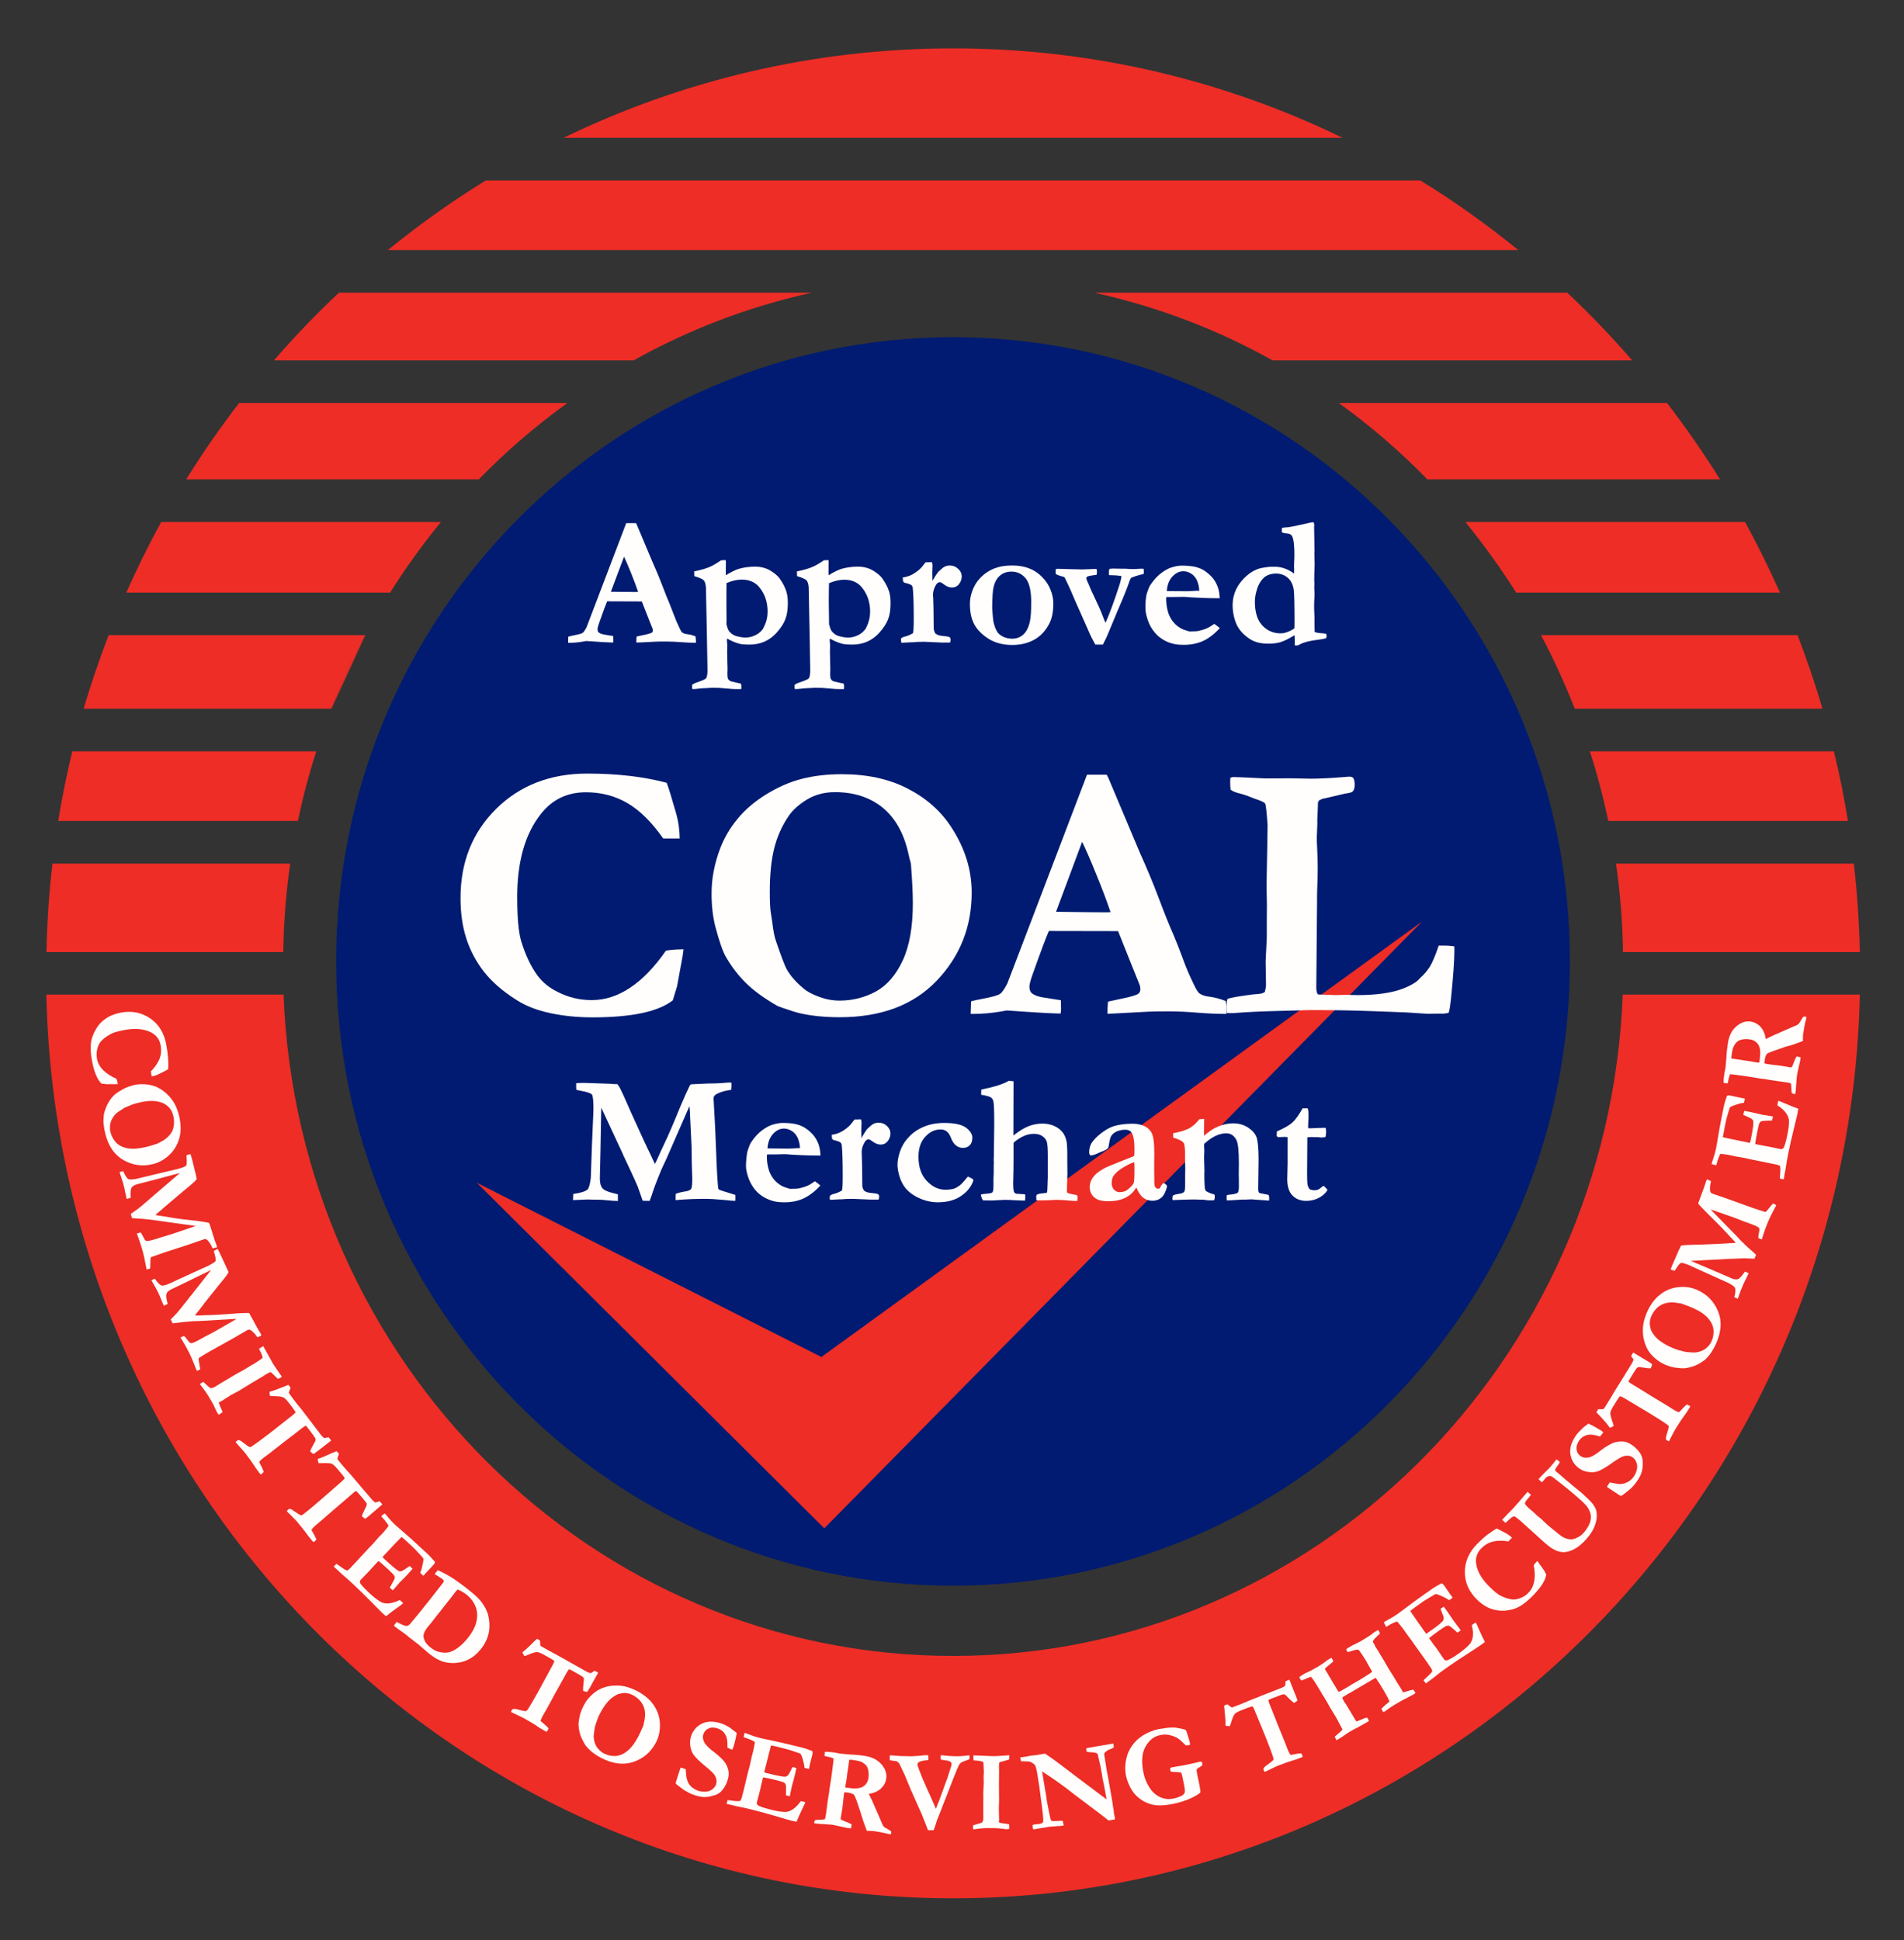 <svg xml:space="preserve" style="enable-background:new 0 0 148.8 151.6;" viewBox="0 0 148.8 151.6" y="0px" x="0px" xmlns:xlink="http://www.w3.org/1999/xlink" xmlns="http://www.w3.org/2000/svg" id="Layer_1" version="1.1">
<rect x="0" y="0" width="148.8" height="151.6" fill="#333333" stroke="none"/>
<style type="text/css">
	.st0{fill:#ED2D26;}
	.st1{fill:#001B71;}
	.st2{fill:#FFFEFC;}
</style>
<g>
	<g>
		<path d="M111.55,37.46" class="st0"></path>
		<path d="M114.51,40.79" class="st0"></path>
		<path d="M123.07,55.38" class="st0"></path>
		<path d="M124.25,58.71" class="st0"></path>
		<path d="M111,14.1H37.97c-2.68,1.64-5.23,3.47-7.66,5.44h88.35C116.23,17.57,113.68,15.74,111,14.1z" class="st0"></path>
		<path d="M74.49,3.78c-10.9,0-21.22,2.51-30.45,6.99h60.89C95.71,6.29,85.39,3.78,74.49,3.78z" class="st0"></path>
		<path d="M63.45,22.87" class="st0"></path>
		<path d="M74.49,21.66" class="st0"></path>
		<path d="M85.52,22.87" class="st0"></path>
		<path d="M28.55,49.63c-0.99,1.85-1.87,3.77-2.64,5.75" class="st0"></path>
		<path d="M125.69,64.15h18.73c-0.3-1.84-0.66-3.65-1.1-5.44h-19.07C124.82,60.48,125.3,62.3,125.69,64.15z" class="st0"></path>
		<path d="M28.55,49.63H8.49c-0.72,1.88-1.38,3.79-1.95,5.75H25.9C26.68,53.41,27.56,51.49,28.55,49.63z" class="st0"></path>
		<path d="M34.46,40.79H12.6c-0.99,1.79-1.89,3.64-2.73,5.52h20.62C31.7,44.38,33.03,42.54,34.46,40.79z" class="st0"></path>
		<path d="M44.34,31.49H18.69c-1.48,1.92-2.86,3.91-4.14,5.97h22.87C39.55,35.27,41.87,33.28,44.34,31.49z" class="st0"></path>
		<path d="M63.45,22.87H26.49c-1.78,1.67-3.48,3.44-5.08,5.29h28.11C53.83,25.75,58.52,23.96,63.45,22.87z" class="st0"></path>
		<path d="M74.49,129.4c-28.22,0-51.21-22.94-52.33-51.68H3.62c0.87,39.15,32.25,70.62,70.87,70.62
			c38.61,0,69.99-31.47,70.86-70.62h-18.53C125.7,106.46,102.7,129.4,74.49,129.4z" class="st0"></path>
		<path d="M24.72,58.71H5.65c-0.43,1.79-0.8,3.6-1.1,5.44h18.73C23.67,62.3,24.15,60.48,24.72,58.71z" class="st0"></path>
		<path d="M22.68,67.48H4.1c-0.27,2.28-0.42,4.59-0.47,6.92h18.51C22.17,72.05,22.36,69.74,22.68,67.48z" class="st0"></path>
		<path d="M126.84,74.4h18.51c-0.05-2.34-0.21-4.64-0.47-6.92h-18.59C126.62,69.74,126.8,72.05,126.84,74.4z" class="st0"></path>
		<path d="M126.87,75.53c0-0.38-0.02-0.76-0.03-1.13" class="st0"></path>
		<path d="M111.55,37.46h22.87c-1.28-2.06-2.67-4.06-4.14-5.97h-25.65C107.1,33.28,109.42,35.27,111.55,37.46z" class="st0"></path>
		<path d="M118.49,46.31h20.62c-0.84-1.88-1.75-3.73-2.73-5.52h-21.86C115.94,42.54,117.27,44.38,118.49,46.31z" class="st0"></path>
		<line y2="37.46" x2="111.55" y1="37.46" x1="134.42" class="st0"></line>
		<line y2="40.79" x2="136.37" y1="40.79" x1="114.51" class="st0"></line>
		<path d="M99.45,28.16h28.11c-1.61-1.85-3.3-3.62-5.08-5.29H85.52C90.46,23.96,95.14,25.75,99.45,28.16z" class="st0"></path>
		<line y2="67.48" x2="144.88" y1="67.48" x1="126.29" class="st0"></line>
		<line y2="55.38" x2="123.07" y1="55.38" x1="142.43" class="st0"></line>
		<line y2="58.71" x2="143.32" y1="58.71" x1="124.25" class="st0"></line>
		<path d="M123.07,55.38h19.36c-0.57-1.95-1.23-3.87-1.95-5.75h-20.05C121.42,51.49,122.29,53.41,123.07,55.38z" class="st0"></path>
		<path d="M122.69,75.13c0,26.94-21.58,48.78-48.21,48.78c-26.63,0-48.21-21.84-48.21-48.78s21.59-48.78,48.21-48.78
			C101.11,26.35,122.69,48.19,122.69,75.13z" class="st1"></path>
	</g>
	<polygon points="37.27,92.43 64.42,119.43 111.13,72.02 64.19,106.04" class="st0"></polygon>
	<g>
		<path d="M44.4,50.23l0.01-0.48c0.09-0.03,0.25-0.06,0.47-0.11c0.36-0.07,0.59-0.13,0.66-0.19
			c0.08-0.06,0.17-0.19,0.29-0.41l1.43-3.75l1.68-4.41c0.16,0,0.31,0,0.45,0h0.32l0.06,0.13l1.23,2.92c0.28,0.62,0.53,1.22,0.75,1.8
			c0.22,0.58,0.41,1.06,0.57,1.43c0.09,0.22,0.22,0.55,0.39,1c0.09,0.24,0.21,0.54,0.39,0.91c0.09,0.2,0.16,0.31,0.21,0.35
			c0.09,0.07,0.22,0.12,0.42,0.14c0.19,0.02,0.4,0.08,0.62,0.16c0.02,0.16,0.04,0.27,0.04,0.35c0,0.03,0,0.08-0.01,0.16
			c-0.35,0-0.73-0.02-1.16-0.05c-0.42-0.03-0.8-0.05-1.13-0.05c-0.37,0-0.64,0-0.81,0.01l-1.2,0.06l-0.35,0.01
			c0-0.17,0.01-0.32,0.02-0.47l0.79-0.17c0.24-0.06,0.37-0.11,0.41-0.14c0.05-0.05,0.07-0.1,0.07-0.16c0-0.06-0.01-0.12-0.04-0.19
			l-0.28-0.7L50.16,47l-2.71-0.01c-0.1,0.23-0.31,0.78-0.62,1.67c-0.09,0.25-0.13,0.42-0.13,0.51c0,0.12,0.03,0.21,0.1,0.26
			c0.11,0.09,0.32,0.15,0.62,0.19c0.04,0.01,0.21,0.04,0.5,0.08c0.01,0.17,0.01,0.29,0.01,0.35c0,0.05-0.01,0.11-0.01,0.16
			c-0.29,0-0.99-0.04-2.1-0.12l-0.29,0.05c-0.35,0.06-0.68,0.09-1,0.09H44.4z M47.74,46.24c1.1,0.01,1.75,0.02,1.95,0.02l0.18-0.01
			c-0.14-0.42-0.33-0.91-0.55-1.47c-0.23-0.56-0.41-0.99-0.55-1.28L47.74,46.24z" class="st2"></path>
		<path d="M54.09,53.83v-0.32c0.08-0.05,0.15-0.09,0.18-0.11l0.54-0.2c0.23-0.09,0.36-0.16,0.38-0.21
			c0.08-0.14,0.11-0.39,0.1-0.75l-0.05-2.82l-0.07-3.51c-0.02-0.25-0.07-0.44-0.16-0.55c-0.09-0.11-0.35-0.22-0.75-0.34l-0.01-0.37
			c0.46-0.09,0.85-0.2,1.17-0.33c0.23-0.09,0.54-0.27,0.94-0.54l0.36-0.01l0.01,0.2l-0.01,0.77c0,0.03,0,0.1,0.01,0.21
			c0.41-0.25,0.75-0.42,1.01-0.5c0.39-0.11,0.81-0.17,1.28-0.17c0.48,0,0.91,0.12,1.28,0.37c0.03,0.02,0.07,0.04,0.12,0.08
			c0.24,0.17,0.41,0.33,0.52,0.49c0.24,0.34,0.41,0.67,0.51,0.99c0.08,0.25,0.12,0.55,0.12,0.92c0,0.49-0.06,0.91-0.19,1.25
			c-0.13,0.34-0.35,0.68-0.66,1.03c-0.31,0.35-0.65,0.59-1,0.74c-0.36,0.15-0.73,0.22-1.12,0.22c-0.39,0-0.66-0.02-0.83-0.07
			c-0.32-0.09-0.63-0.22-0.94-0.4c-0.02,0.08-0.02,0.13-0.02,0.16l0.02,0.19c0,0.05,0.01,0.12,0.01,0.19c0,0.03,0,0.22-0.01,0.56
			l0.03,1.29c0,0.03,0,0.12-0.01,0.28v0.08c0,0.17,0.01,0.3,0.04,0.38c0.02,0.05,0.06,0.1,0.13,0.16c0.05,0.02,0.09,0.04,0.13,0.06
			c0.15,0.03,0.28,0.06,0.38,0.09c0.11,0.03,0.23,0.05,0.35,0.07c0.04,0.05,0.06,0.12,0.06,0.21c0,0.05,0,0.13-0.01,0.23h-0.13
			c-0.28,0-0.47,0-0.58-0.01l-1.07-0.09H55.9l-0.25-0.01l-0.25,0.02l-0.38,0.02c-0.14,0-0.3,0.02-0.47,0.04
			c-0.17,0.02-0.29,0.03-0.37,0.03L54.09,53.83z M56.77,48.77c0.02,0.06,0.03,0.1,0.04,0.13c0.05,0.22,0.12,0.37,0.2,0.46
			c0.15,0.17,0.32,0.28,0.51,0.34c0.28,0.08,0.53,0.12,0.74,0.12c0.25,0,0.49-0.05,0.72-0.16c0.23-0.1,0.42-0.24,0.57-0.42
			c0.02-0.02,0.05-0.06,0.08-0.1c0.03-0.08,0.06-0.13,0.08-0.17c0.19-0.37,0.28-0.76,0.28-1.18c0-0.77-0.23-1.41-0.68-1.94
			c-0.32-0.37-0.77-0.56-1.35-0.56c-0.35,0-0.74,0.09-1.18,0.27c-0.01,0.18-0.01,0.7-0.01,1.55l0.01,1.37
			C56.78,48.52,56.77,48.62,56.77,48.77z" class="st2"></path>
		<path d="M62.1,53.83v-0.32c0.09-0.05,0.15-0.09,0.19-0.11l0.55-0.2c0.23-0.09,0.36-0.16,0.38-0.21
			c0.08-0.14,0.11-0.39,0.1-0.75l-0.05-2.82l-0.07-3.51c-0.01-0.25-0.07-0.44-0.16-0.55c-0.1-0.11-0.35-0.22-0.75-0.34l-0.01-0.37
			c0.46-0.09,0.85-0.2,1.17-0.33c0.23-0.09,0.55-0.27,0.94-0.54l0.36-0.01l0.01,0.2l-0.01,0.77c0,0.03,0,0.1,0.01,0.21
			c0.41-0.25,0.75-0.42,1.01-0.5c0.39-0.11,0.82-0.17,1.28-0.17c0.48,0,0.91,0.12,1.28,0.37c0.03,0.02,0.07,0.04,0.12,0.08
			c0.24,0.17,0.41,0.33,0.52,0.49c0.23,0.34,0.41,0.67,0.51,0.99c0.08,0.25,0.12,0.55,0.12,0.92c0,0.49-0.06,0.91-0.19,1.25
			c-0.13,0.34-0.35,0.68-0.66,1.03c-0.31,0.35-0.65,0.59-1,0.74c-0.36,0.15-0.73,0.22-1.12,0.22c-0.39,0-0.66-0.02-0.83-0.07
			c-0.32-0.09-0.63-0.22-0.94-0.4c-0.01,0.08-0.02,0.13-0.02,0.16l0.02,0.19c0.01,0.05,0.01,0.12,0.01,0.19c0,0.03,0,0.22-0.01,0.56
			l0.03,1.29c0,0.03,0,0.12-0.01,0.28v0.08c0,0.17,0.01,0.3,0.04,0.38c0.02,0.05,0.06,0.1,0.12,0.16c0.05,0.02,0.09,0.04,0.13,0.06
			c0.15,0.03,0.28,0.06,0.39,0.09c0.11,0.03,0.23,0.05,0.35,0.07c0.04,0.05,0.06,0.12,0.06,0.21c0,0.05,0,0.13-0.01,0.23h-0.13
			c-0.27,0-0.46,0-0.57-0.01l-1.07-0.09h-0.26l-0.25-0.01l-0.25,0.02l-0.38,0.02c-0.14,0-0.3,0.02-0.47,0.04
			c-0.17,0.02-0.29,0.03-0.37,0.03L62.1,53.83z M64.79,48.77c0.02,0.06,0.03,0.1,0.04,0.13c0.05,0.22,0.12,0.37,0.2,0.46
			c0.15,0.17,0.31,0.28,0.5,0.34c0.29,0.08,0.53,0.12,0.75,0.12c0.25,0,0.49-0.05,0.72-0.16c0.23-0.1,0.42-0.24,0.56-0.42
			c0.02-0.02,0.05-0.06,0.09-0.1c0.03-0.08,0.06-0.13,0.08-0.17C67.91,48.6,68,48.21,68,47.8c0-0.77-0.23-1.41-0.68-1.94
			c-0.32-0.37-0.77-0.56-1.35-0.56c-0.35,0-0.74,0.09-1.18,0.27c-0.01,0.18-0.02,0.7-0.02,1.55l0.02,1.37
			C64.79,48.52,64.79,48.62,64.79,48.77z" class="st2"></path>
		<path d="M70.42,49.88c0.06-0.05,0.14-0.09,0.24-0.12c0.24-0.05,0.47-0.15,0.69-0.28c0.04-0.11,0.06-0.49,0.06-1.15
			c0-1.19-0.03-2-0.08-2.42c-0.01-0.07-0.05-0.14-0.11-0.2c-0.12-0.06-0.28-0.12-0.48-0.16c-0.09-0.02-0.15-0.08-0.17-0.16
			l-0.02-0.26c0.35-0.05,0.67-0.17,0.95-0.36c0.29-0.19,0.5-0.39,0.64-0.58c0.08-0.11,0.14-0.19,0.2-0.25l0.5-0.01
			c0.02,0.11,0.04,0.2,0.04,0.27c0,0.05,0,0.12-0.01,0.19c0,0.17-0.01,0.3-0.01,0.41c0,0.05,0,0.25,0.01,0.59
			c0.19-0.33,0.34-0.55,0.43-0.67c0.04-0.05,0.17-0.17,0.38-0.35c0.16-0.12,0.34-0.18,0.55-0.18c0.25,0,0.47,0.09,0.65,0.26
			c0.19,0.17,0.28,0.37,0.28,0.59c0,0.22-0.07,0.42-0.21,0.6c-0.14,0.18-0.33,0.27-0.56,0.27c-0.2,0-0.42-0.08-0.64-0.26
			c-0.13-0.1-0.24-0.16-0.32-0.16l-0.05,0.01c-0.1,0.03-0.19,0.12-0.27,0.27c-0.13,0.24-0.2,0.48-0.2,0.74l0.02,0.19
			c0.02,0.35,0.03,1.17,0.04,2.45c0.02,0.12,0.06,0.24,0.13,0.35c0.09,0.07,0.17,0.11,0.26,0.14c0.09,0.03,0.24,0.05,0.46,0.07
			c0.22,0.02,0.35,0.05,0.4,0.09c0.05,0.04,0.07,0.11,0.07,0.2c0,0.05-0.01,0.12-0.04,0.21h-0.67l-1.35-0.06
			c-0.34,0-0.65,0.01-0.93,0.04h-0.12c-0.03,0-0.28,0.01-0.74,0.04c-0.01-0.08-0.02-0.14-0.02-0.18C70.4,50,70.41,49.95,70.42,49.88
			z" class="st2"></path>
		<path d="M81.42,45.07c0.3,0.29,0.53,0.63,0.68,1.01c0.15,0.38,0.22,0.74,0.22,1.07c0,0.63-0.1,1.14-0.29,1.53
			c-0.29,0.59-0.69,1.02-1.19,1.3c-0.5,0.28-1.07,0.42-1.73,0.42c-0.74,0-1.36-0.17-1.88-0.5c-0.51-0.33-0.88-0.71-1.1-1.13
			c-0.22-0.42-0.33-0.94-0.33-1.57c0-0.32,0.05-0.63,0.16-0.95c0.11-0.32,0.25-0.6,0.43-0.83c0.18-0.24,0.38-0.43,0.6-0.6
			c0.32-0.23,0.63-0.39,0.96-0.48c0.32-0.1,0.71-0.15,1.16-0.15C80.09,44.19,80.86,44.49,81.42,45.07z M77.54,47.52
			c0.04,0.59,0.07,0.92,0.09,1.01c0.06,0.32,0.16,0.59,0.29,0.82c0.09,0.15,0.24,0.28,0.45,0.39c0.21,0.11,0.46,0.17,0.74,0.17
			c0.34,0,0.63-0.11,0.87-0.33c0.24-0.22,0.41-0.56,0.51-1.03c0.07-0.31,0.1-0.81,0.1-1.51c0-0.86-0.14-1.47-0.42-1.83
			c-0.29-0.36-0.66-0.54-1.12-0.54c-0.36,0-0.66,0.1-0.9,0.31c-0.24,0.2-0.41,0.5-0.5,0.9C77.58,46.13,77.55,46.68,77.54,47.52z" class="st2"></path>
		<path d="M82.52,44.46l0.16-0.01l1.47,0.04l0.44,0.01l0.94-0.04h0.16c0.03,0.09,0.04,0.16,0.04,0.2
			c0,0.06-0.01,0.14-0.03,0.26c-0.09,0.01-0.19,0.03-0.31,0.04c-0.23,0.03-0.38,0.07-0.43,0.11c-0.04,0.03-0.06,0.06-0.06,0.09
			c0,0.08,0.03,0.18,0.09,0.3c0.03,0.05,0.1,0.2,0.2,0.46c0.04,0.11,0.12,0.28,0.23,0.51c0.35,0.73,0.61,1.3,0.76,1.71
			c0.09,0.24,0.16,0.42,0.22,0.53c0.33-0.76,0.69-1.73,1.07-2.91c0.1-0.31,0.16-0.56,0.17-0.75c-0.28-0.04-0.54-0.06-0.78-0.06
			h-0.08l-0.11-0.01c-0.01-0.08-0.01-0.16-0.01-0.24c0-0.11,0.02-0.2,0.06-0.25l0.25-0.02l0.62,0.01h0.35
			c0.21,0.02,0.44,0.03,0.67,0.03l0.57-0.03c0.05,0,0.11,0,0.2,0.01c0,0.08,0.01,0.15,0.01,0.2c0,0.05,0,0.12-0.01,0.2
			c-0.48,0.11-0.81,0.22-1,0.32c-0.03,0.07-0.05,0.11-0.06,0.13l-0.03,0.06c-0.19,0.57-0.49,1.32-0.9,2.25l-0.77,1.85
			c-0.1,0.24-0.17,0.4-0.22,0.49c-0.08,0.16-0.15,0.3-0.21,0.42H85.6c-0.18-0.32-0.38-0.7-0.57-1.16l-0.96-2.16
			c-0.24-0.57-0.5-1.18-0.81-1.81c-0.04-0.08-0.07-0.13-0.09-0.15c-0.38-0.1-0.6-0.18-0.66-0.24c-0.01-0.05-0.01-0.12-0.01-0.19
			C82.49,44.58,82.5,44.51,82.52,44.46z" class="st2"></path>
		<path d="M89.6,46.47c0.12-0.4,0.23-0.67,0.33-0.8c0.27-0.39,0.55-0.69,0.85-0.91c0.3-0.22,0.57-0.36,0.81-0.43
			c0.31-0.09,0.56-0.13,0.76-0.13c0.44,0,0.8,0.04,1.08,0.1c0.27,0.07,0.5,0.17,0.69,0.29c0.26,0.18,0.48,0.37,0.64,0.56
			c0.16,0.19,0.29,0.41,0.39,0.67c0.1,0.25,0.16,0.56,0.17,0.93l-0.79-0.01c-0.22,0-0.7-0.02-1.43-0.06
			c-0.28-0.02-0.46-0.04-0.57-0.04c-0.03,0-0.29,0-0.77,0.01h-0.61c-0.01,0.07-0.01,0.12-0.01,0.17c0,0.25,0.03,0.51,0.09,0.79
			c0.06,0.28,0.15,0.52,0.28,0.73c0.12,0.21,0.28,0.39,0.46,0.54c0.18,0.15,0.37,0.26,0.56,0.33l0.41,0.13
			c0.36,0,0.61-0.01,0.73-0.04c0.23-0.05,0.43-0.11,0.6-0.18c0.17-0.07,0.38-0.2,0.63-0.37c0.17,0.12,0.31,0.23,0.43,0.33
			c-0.42,0.46-0.85,0.79-1.29,1c-0.45,0.2-0.95,0.31-1.5,0.31c-0.37,0-0.68-0.03-0.91-0.1c-0.32-0.08-0.6-0.21-0.86-0.39
			c-0.26-0.17-0.47-0.39-0.66-0.65c-0.19-0.26-0.32-0.53-0.41-0.8c-0.12-0.36-0.18-0.65-0.18-0.87C89.5,47.18,89.54,46.8,89.6,46.47
			z M93.72,46.17c0-0.27-0.06-0.52-0.15-0.76c-0.1-0.24-0.25-0.43-0.46-0.57c-0.21-0.14-0.42-0.2-0.63-0.2
			c-0.32,0-0.6,0.14-0.86,0.42c-0.26,0.28-0.4,0.66-0.43,1.13l1.62,0.01c0.1,0,0.25-0.01,0.44-0.02c0.14-0.01,0.23-0.02,0.29-0.02
			C93.57,46.17,93.64,46.17,93.72,46.17z" class="st2"></path>
		<path d="M97.67,44.8c0.23-0.16,0.46-0.28,0.67-0.35c0.21-0.07,0.52-0.12,0.91-0.16h0.4c0.51,0,1.01,0.18,1.48,0.53
			l0.01-0.17l-0.01-0.47l0.03-0.76c0-0.8-0.06-1.3-0.18-1.52c-0.07-0.13-0.2-0.2-0.37-0.21c-0.18-0.01-0.32-0.04-0.43-0.09v-0.34
			c0.09-0.03,0.21-0.04,0.35-0.05c0.14,0,0.42-0.05,0.83-0.14l0.24-0.05l0.7-0.16c0.14-0.03,0.23-0.05,0.26-0.05
			c0.02,0,0.06,0,0.11,0.01c0.03,0.1,0.04,0.17,0.04,0.22l-0.01,0.11v0.13c0,0.13,0.01,0.48,0.02,1.06v0.38l0.01,0.2l-0.01,0.35
			l0.02,0.74l-0.01,0.43c-0.01,0.19-0.02,0.49-0.02,0.89c0,0.07,0,0.12,0.01,0.18v0.26c0,0.08-0.01,0.13-0.01,0.17
			c0,0.07,0.01,0.17,0.02,0.3v0.39l-0.01,0.15c-0.01,0.14-0.02,0.33-0.02,0.57c0,0.25,0.01,0.47,0.02,0.67
			c0,0.08,0.01,0.15,0.01,0.22v0.53c0,0.17,0.01,0.37,0.01,0.61c0.09,0.05,0.29,0.09,0.62,0.11c0.1,0,0.2,0.02,0.28,0.04
			c0.02,0.07,0.04,0.12,0.04,0.16c0,0.04-0.02,0.11-0.05,0.19c-0.19,0.05-0.4,0.08-0.61,0.11c-0.65,0.08-1.11,0.19-1.38,0.34
			c-0.13,0.07-0.22,0.11-0.28,0.11c-0.05,0-0.11-0.01-0.18-0.01c0.01-0.09,0.01-0.14,0.01-0.17c0-0.32-0.01-0.53-0.02-0.62
			c-0.07,0.04-0.16,0.09-0.26,0.15c-0.32,0.19-0.61,0.32-0.87,0.4c-0.26,0.07-0.56,0.11-0.89,0.11c-0.6,0-1.07-0.11-1.43-0.34
			c-0.52-0.33-0.89-0.73-1.09-1.19c-0.2-0.46-0.3-0.97-0.3-1.52C96.35,46.29,96.79,45.47,97.67,44.8z M99.85,49.48
			c0.1,0.01,0.18,0.01,0.25,0.01c0.16,0,0.32-0.03,0.5-0.1c0.18-0.06,0.37-0.16,0.56-0.29c0-0.16,0.01-0.25,0.01-0.29
			c0-1.5-0.02-2.4-0.06-2.71c-0.06-0.41-0.21-0.73-0.47-0.95c-0.25-0.22-0.56-0.33-0.93-0.33c-0.21,0-0.41,0.04-0.59,0.11
			c-0.19,0.08-0.34,0.18-0.46,0.33c-0.18,0.21-0.31,0.44-0.4,0.71c-0.12,0.37-0.19,0.71-0.19,1.03c0,0.77,0.16,1.36,0.49,1.77
			C98.9,49.19,99.33,49.42,99.85,49.48z" class="st2"></path>
		<path d="M52.1,61.17c0.12,0.28,0.37,1.09,0.75,2.42c0.17,0.61,0.26,1.25,0.27,1.93h-1.29
			c-0.91-1.29-1.84-2.21-2.81-2.77c-0.96-0.56-2.04-0.84-3.23-0.84c-1.46,0-2.65,0.57-3.54,1.72c-1.22,1.55-1.83,3.71-1.83,6.48
			c0,1.61,0.11,2.75,0.31,3.43c0.34,1.11,0.77,2.01,1.29,2.71c0.4,0.53,0.92,0.95,1.56,1.26c0.83,0.43,1.72,0.64,2.66,0.64
			c1.04,0,2.04-0.32,3.01-0.97c0.97-0.64,1.9-1.61,2.79-2.89c0.35-0.07,0.81-0.1,1.38-0.11c-0.04,0.36-0.1,0.73-0.18,1.12
			c-0.03,0.15-0.14,0.75-0.33,1.79l-0.13,0.42l-0.2,0.66c-0.58,0.45-1.39,0.78-2.43,1c-1.04,0.22-2.33,0.33-3.85,0.33
			c-1.16,0-2.26-0.11-3.29-0.33c-1.04-0.22-1.92-0.56-2.66-1.04c-1.08-0.68-1.92-1.42-2.54-2.21c-0.61-0.79-1.07-1.66-1.37-2.59
			c-0.3-0.94-0.45-1.98-0.45-3.15c0-2.82,0.93-5.14,2.79-6.98c1.86-1.83,4.23-2.75,7.11-2.75c1.17,0,2.27,0.06,3.31,0.18
			C50.23,60.75,51.2,60.93,52.1,61.17z" class="st2"></path>
		<path d="M55.61,69.81c0-1.17,0.23-2.35,0.68-3.53c0.33-0.85,0.79-1.63,1.39-2.34c0.59-0.71,1.34-1.34,2.24-1.89
			c0.9-0.55,1.81-0.95,2.75-1.19c0.94-0.24,1.98-0.36,3.13-0.36c1.96,0,3.67,0.37,5.11,1.11c1.45,0.74,2.58,1.73,3.41,2.99
			c1.08,1.64,1.62,3.35,1.62,5.15c0,2.67-0.91,4.97-2.73,6.88c-1.82,1.91-4.35,2.86-7.59,2.86c-0.8,0-1.55-0.05-2.25-0.15
			c-0.53-0.08-0.99-0.18-1.39-0.31c-0.72-0.24-1.12-0.37-1.2-0.41c-1.03-0.59-1.86-1.19-2.48-1.8c-0.62-0.61-1.15-1.31-1.59-2.08
			c-0.24-0.43-0.51-1.22-0.81-2.35C55.71,71.64,55.61,70.79,55.61,69.81z M65.26,61.9c-0.82,0-1.55,0.19-2.18,0.57
			c-0.63,0.38-1.11,0.81-1.43,1.27c-0.54,0.79-0.92,1.64-1.15,2.57c-0.23,0.93-0.34,2.06-0.34,3.4c0,0.81,0.03,1.39,0.1,1.74
			c0.02,0.11,0.05,0.31,0.09,0.58c0.08,0.7,0.18,1.21,0.3,1.53c0.41,1.2,0.69,1.94,0.86,2.23c0.28,0.48,0.7,0.96,1.26,1.43
			c0.28,0.25,0.69,0.47,1.23,0.67c0.54,0.2,1.07,0.3,1.61,0.3c1.02,0,1.96-0.24,2.84-0.71c0.87-0.48,1.57-1.29,2.1-2.43
			c0.53-1.14,0.79-2.63,0.79-4.47c0-0.76-0.05-1.78-0.15-3.08l-0.07-0.27c-0.03-0.08-0.07-0.27-0.14-0.58
			c-0.35-1.55-1.02-2.73-2-3.54C67.99,62.31,66.75,61.9,65.26,61.9z" class="st2"></path>
		<path d="M75.86,79.21l0.03-0.96c0.18-0.06,0.5-0.13,0.95-0.21c0.73-0.14,1.17-0.27,1.32-0.38
			c0.16-0.11,0.35-0.39,0.57-0.82l2.86-7.49l3.36-8.81c0.31,0,0.61,0,0.9,0h0.64l0.13,0.25l2.46,5.84c0.56,1.24,1.06,2.44,1.5,3.61
			c0.44,1.17,0.82,2.12,1.15,2.86c0.19,0.44,0.45,1.11,0.78,2c0.17,0.48,0.43,1.09,0.78,1.81c0.19,0.4,0.33,0.63,0.43,0.7
			c0.17,0.14,0.45,0.24,0.83,0.28c0.38,0.05,0.8,0.16,1.24,0.33c0.05,0.31,0.07,0.54,0.07,0.7c0,0.07-0.01,0.17-0.01,0.31
			c-0.7,0-1.47-0.03-2.31-0.1c-0.84-0.07-1.6-0.1-2.27-0.1c-0.75,0-1.29,0.01-1.62,0.03l-2.41,0.13l-0.69,0.03
			c0-0.33,0.01-0.65,0.04-0.95l1.57-0.34c0.47-0.12,0.75-0.22,0.82-0.29c0.09-0.09,0.14-0.2,0.14-0.33c0-0.12-0.02-0.25-0.07-0.38
			l-0.56-1.39l-1.11-2.78l-5.41-0.01c-0.2,0.45-0.62,1.56-1.25,3.33c-0.18,0.5-0.27,0.84-0.27,1.02c0,0.25,0.07,0.42,0.2,0.52
			c0.22,0.18,0.63,0.31,1.25,0.38c0.08,0.02,0.42,0.07,1.01,0.16c0.01,0.34,0.01,0.58,0.01,0.71c0,0.1-0.01,0.21-0.03,0.33
			c-0.59,0-1.98-0.08-4.2-0.24l-0.58,0.1c-0.7,0.11-1.37,0.17-2,0.17H75.86z M82.53,71.25c2.21,0.03,3.51,0.04,3.91,0.04l0.35-0.01
			c-0.28-0.84-0.65-1.82-1.11-2.94c-0.45-1.12-0.82-1.97-1.11-2.56L82.53,71.25z" class="st2"></path>
		<path d="M95.93,78.05c0.29-0.08,0.71-0.17,1.24-0.24c0.53-0.08,0.85-0.12,0.94-0.12c0.37-0.01,0.61-0.07,0.74-0.18
			c0.06-0.23,0.09-0.42,0.09-0.57l-0.03-1.82L99,73.28V72.1l0.01-1.39l-0.03-1.48l0.06-3.17l0.02-1.43v-0.2
			c-0.07-0.99-0.13-1.54-0.19-1.64c-0.06-0.1-0.33-0.22-0.82-0.38c-0.05-0.02-0.23-0.09-0.54-0.21c-0.24-0.09-0.45-0.16-0.64-0.2
			c-0.33-0.08-0.56-0.18-0.7-0.3c-0.02-0.25-0.03-0.43-0.03-0.57c0-0.08,0-0.19,0.01-0.34c0.09-0.05,0.18-0.07,0.27-0.07
			c0.23,0,1.05,0.04,2.47,0.11l2.03-0.01l1.5,0.03c0.65,0,1.49-0.04,2.51-0.12c0.3-0.03,0.48-0.04,0.53-0.04
			c0.14,0,0.24,0.04,0.3,0.11c0.08,0.1,0.11,0.29,0.11,0.56c0,0.21-0.05,0.38-0.16,0.49c-0.06,0.07-0.26,0.12-0.62,0.17l-1.76,0.41
			c-0.05,0.02-0.13,0.06-0.24,0.11c-0.04,0.07-0.07,0.12-0.09,0.17l-0.01,0.4l-0.04,0.89v0.25v0.16c0,0.05-0.01,0.31-0.03,0.78
			c-0.01,0.12-0.01,0.25-0.01,0.37c0,0.15,0.01,0.41,0.03,0.77c0.03,0.57,0.04,1.06,0.04,1.49c0,0.49-0.01,1.05-0.04,1.69
			c-0.01,0.24-0.01,0.54-0.01,0.92l-0.06,6.73c0,0.29,0.05,0.47,0.14,0.55l1.35,0.05l0.84-0.02l0.89,0.02
			c1.52,0,2.72-0.18,3.59-0.52c0.65-0.26,1.08-0.53,1.28-0.79c0.32-0.28,0.58-0.59,0.79-0.92c0.2-0.33,0.43-0.88,0.69-1.64h0.45
			c0.23,0,0.48,0.02,0.77,0.06v0.4c0,0.68-0.08,1.87-0.25,3.56c-0.07,0.68-0.13,1.09-0.2,1.24c-0.22,0.04-0.36,0.06-0.41,0.06h-0.52
			l-0.74,0.01c-0.09,0-0.65-0.04-1.69-0.11c-0.19-0.01-1.09-0.04-2.71-0.1c-1.62-0.06-3.2-0.08-4.75-0.08l-2.89,0.08
			c-1.12,0.03-2.16,0.08-3.13,0.16h-0.21c-0.06,0-0.15,0-0.27-0.01c-0.02-0.1-0.03-0.19-0.03-0.27
			C95.83,78.52,95.87,78.23,95.93,78.05z" class="st2"></path>
		<path d="M44.78,93.78l0.02-0.48c0.59-0.08,0.96-0.2,1.13-0.36c0.1-0.11,0.18-0.41,0.24-0.88l0.09-2.52l0.11-2.57
			c0.01-0.16,0.01-0.25,0.01-0.28c0-0.67-0.04-1.05-0.12-1.16c-0.08-0.1-0.38-0.21-0.91-0.3c-0.13-0.03-0.24-0.05-0.31-0.07
			c-0.01-0.12-0.01-0.22-0.01-0.3v-0.22c0.17-0.01,0.38-0.02,0.62-0.02l2.07,0.07c0.05,0.01,0.11,0.01,0.2,0.02l0.33,0.01
			c0.08,0.1,0.16,0.22,0.24,0.38c0.17,0.35,0.4,0.85,0.69,1.52l0.08,0.19l1.1,2.41c0.03,0.05,0.06,0.14,0.12,0.25
			c0.08,0.17,0.15,0.33,0.23,0.48c0.07,0.15,0.15,0.32,0.24,0.51c0.09,0.18,0.16,0.35,0.23,0.49c0.06-0.11,0.13-0.24,0.19-0.38
			c0.19-0.43,0.37-0.83,0.55-1.2c0.31-0.64,0.73-1.62,1.27-2.95c0.09-0.21,0.23-0.53,0.42-0.96c0.2-0.43,0.3-0.65,0.32-0.68
			c0.04-0.04,0.13-0.06,0.26-0.06c0.05,0,0.12,0,0.22-0.01c0.25-0.01,0.54-0.03,0.88-0.04c0.5,0,0.89-0.02,1.19-0.04
			c0.3-0.03,0.47-0.04,0.51-0.04c0.05,0,0.1,0,0.17,0.01c0,0.07,0.01,0.12,0.01,0.16l-0.01,0.21c0,0.04,0,0.11-0.01,0.19
			c-0.45,0.06-0.81,0.16-1.09,0.3c-0.19,0.09-0.29,0.21-0.29,0.35v0.11l0.12,2.17c0.01,0.2,0.05,1.19,0.12,2.96
			c0.01,0.4,0.05,0.9,0.09,1.51c0.01,0.08,0.02,0.13,0.02,0.18c0,0.11,0.03,0.19,0.07,0.22c0.04,0.03,0.47,0.17,1.27,0.41
			c0,0.07,0.01,0.13,0.01,0.17c0,0.1,0,0.2-0.01,0.3c-0.13,0-0.45-0.03-0.96-0.08c-0.52-0.05-1-0.08-1.45-0.08
			c-0.68,0-1.35,0.03-2,0.08c-0.08,0.01-0.17,0.02-0.25,0.02l0.01-0.49c0.2-0.08,0.45-0.14,0.77-0.19c0.23-0.04,0.37-0.1,0.43-0.19
			c0.06-0.09,0.09-0.34,0.09-0.75c0-0.16,0-0.29-0.01-0.41c-0.02-0.5-0.04-1.19-0.04-2.07l-0.12-2.5c-0.01-0.36-0.03-0.6-0.05-0.74
			l-1.77,4.05c-0.04,0.1-0.11,0.23-0.19,0.41c-0.11,0.23-0.18,0.39-0.22,0.47c-0.36,0.87-0.62,1.54-0.76,2.01
			c-0.04,0.12-0.1,0.27-0.17,0.46l-0.54-0.01l-0.38-1.08c-0.11-0.28-0.31-0.71-0.58-1.29c-0.16-0.33-0.29-0.61-0.38-0.81
			c-0.04-0.09-0.07-0.15-0.09-0.19l-0.09-0.18c0-0.03-0.01-0.05-0.02-0.07l-1.06-2.28l-0.64-1.38l-0.06,3.35l-0.05,2.18
			c0,0.36,0.07,0.62,0.2,0.77c0.13,0.15,0.42,0.29,0.87,0.39l0.34,0.09v0.52c-0.27-0.01-0.57-0.03-0.88-0.06
			c-0.31-0.04-0.73-0.05-1.25-0.05C46.07,93.72,45.6,93.74,44.78,93.78z" class="st2"></path>
		<path d="M58.4,90.02c0.12-0.4,0.23-0.67,0.33-0.8c0.26-0.39,0.55-0.69,0.85-0.91c0.3-0.22,0.57-0.36,0.81-0.43
			c0.31-0.09,0.56-0.13,0.76-0.13c0.44,0,0.8,0.03,1.08,0.1c0.28,0.07,0.5,0.17,0.69,0.29c0.27,0.18,0.48,0.37,0.64,0.56
			c0.16,0.19,0.29,0.41,0.39,0.67c0.1,0.26,0.16,0.56,0.17,0.93l-0.79-0.01c-0.22,0-0.7-0.02-1.43-0.06
			c-0.27-0.02-0.46-0.04-0.57-0.04c-0.03,0-0.29,0.01-0.77,0.02h-0.61c-0.01,0.07-0.02,0.12-0.02,0.17c0,0.25,0.03,0.52,0.09,0.79
			c0.06,0.28,0.15,0.52,0.28,0.73c0.12,0.21,0.28,0.39,0.46,0.54c0.18,0.15,0.37,0.26,0.56,0.33l0.41,0.13
			c0.36,0,0.61-0.01,0.73-0.04c0.23-0.05,0.43-0.11,0.6-0.18c0.17-0.07,0.38-0.2,0.63-0.37c0.17,0.12,0.31,0.23,0.42,0.33
			c-0.42,0.46-0.85,0.79-1.29,1c-0.45,0.21-0.95,0.31-1.5,0.31c-0.37,0-0.68-0.03-0.91-0.1c-0.32-0.09-0.6-0.22-0.86-0.39
			c-0.26-0.18-0.48-0.39-0.66-0.65c-0.18-0.26-0.32-0.53-0.41-0.8c-0.12-0.36-0.18-0.65-0.18-0.87
			C58.3,90.73,58.34,90.36,58.4,90.02z M62.52,89.72c-0.01-0.27-0.06-0.52-0.16-0.76c-0.1-0.24-0.25-0.43-0.46-0.57
			c-0.21-0.13-0.42-0.2-0.63-0.2c-0.32,0-0.6,0.14-0.86,0.42c-0.25,0.28-0.4,0.66-0.43,1.13l1.62,0.02c0.1,0,0.25-0.01,0.44-0.02
			c0.14-0.01,0.23-0.02,0.29-0.02C62.37,89.72,62.44,89.72,62.52,89.72z" class="st2"></path>
		<path d="M64.87,93.43c0.06-0.05,0.14-0.09,0.24-0.12c0.24-0.05,0.47-0.15,0.69-0.28c0.04-0.11,0.06-0.5,0.06-1.15
			c0-1.19-0.03-2-0.08-2.42c-0.01-0.08-0.05-0.14-0.11-0.2c-0.12-0.06-0.28-0.12-0.48-0.16c-0.1-0.02-0.15-0.08-0.17-0.16L65,88.68
			c0.35-0.05,0.67-0.17,0.95-0.36c0.28-0.19,0.5-0.39,0.64-0.59c0.08-0.11,0.14-0.19,0.2-0.25l0.5-0.01
			c0.02,0.11,0.04,0.2,0.04,0.27c0,0.05,0,0.12-0.01,0.19c-0.01,0.17-0.01,0.3-0.01,0.41c0,0.05,0,0.25,0.01,0.59
			c0.19-0.33,0.33-0.55,0.42-0.67c0.04-0.05,0.17-0.17,0.38-0.35c0.16-0.12,0.34-0.18,0.54-0.18c0.25,0,0.47,0.08,0.65,0.25
			c0.18,0.17,0.28,0.37,0.28,0.59c0,0.22-0.07,0.42-0.21,0.6c-0.14,0.18-0.32,0.27-0.56,0.27c-0.2,0-0.41-0.08-0.64-0.25
			c-0.13-0.1-0.24-0.16-0.32-0.16l-0.05,0.01c-0.1,0.03-0.19,0.12-0.27,0.27c-0.13,0.24-0.2,0.48-0.2,0.73l0.01,0.19
			c0.02,0.35,0.03,1.17,0.04,2.45c0.01,0.12,0.06,0.24,0.13,0.35c0.08,0.07,0.17,0.11,0.26,0.14c0.09,0.03,0.24,0.05,0.46,0.07
			c0.22,0.02,0.35,0.05,0.4,0.09c0.05,0.04,0.07,0.11,0.07,0.2c0,0.05-0.02,0.12-0.04,0.21h-0.67l-1.35-0.06
			c-0.34,0-0.65,0.01-0.93,0.04h-0.12c-0.03,0-0.28,0.01-0.74,0.04c-0.01-0.08-0.02-0.14-0.02-0.18
			C64.85,93.56,64.86,93.5,64.87,93.43z" class="st2"></path>
		<path d="M75.65,91.94c0.08,0.04,0.13,0.07,0.17,0.08c0.11,0.05,0.2,0.11,0.26,0.18c-0.13,0.47-0.44,0.88-0.93,1.23
			c-0.49,0.35-1.11,0.52-1.86,0.52c-0.47,0-0.94-0.1-1.4-0.3c-0.46-0.2-0.83-0.46-1.11-0.79c-0.21-0.25-0.37-0.56-0.48-0.92
			c-0.11-0.37-0.16-0.67-0.16-0.93c0-0.31,0.07-0.65,0.2-1.04c0.13-0.39,0.35-0.76,0.67-1.1c0.31-0.35,0.71-0.62,1.18-0.82
			c0.47-0.2,1.01-0.3,1.61-0.3c0.82,0,1.38,0.13,1.71,0.38c0.32,0.25,0.48,0.51,0.48,0.77c0,0.25-0.06,0.45-0.2,0.59
			c-0.13,0.14-0.31,0.21-0.54,0.21c-0.19,0-0.37-0.06-0.54-0.19c-0.16-0.13-0.3-0.34-0.41-0.64c-0.09-0.22-0.2-0.38-0.33-0.47
			c-0.13-0.1-0.29-0.14-0.47-0.14c-0.45,0-0.84,0.19-1.19,0.57c-0.35,0.38-0.53,0.9-0.53,1.56c0,0.79,0.21,1.42,0.64,1.88
			c0.43,0.46,0.91,0.7,1.46,0.7c0.27,0,0.5-0.03,0.69-0.09c0.12-0.04,0.28-0.13,0.48-0.28c0.05-0.04,0.15-0.14,0.29-0.3
			C75.5,92.1,75.6,91.99,75.65,91.94z" class="st2"></path>
		<path d="M76.66,93.34c0.07-0.02,0.29-0.05,0.63-0.08c0.15-0.02,0.24-0.05,0.28-0.1c0.05-0.07,0.07-0.24,0.07-0.5v-0.5
			l0.02-0.53v-0.58l0.01-0.14l-0.01-0.35l0.01-0.12l0.03-2.57v-0.2c0-0.88-0.02-1.42-0.07-1.63c-0.03-0.12-0.1-0.22-0.2-0.29
			c-0.11-0.07-0.36-0.14-0.75-0.2v-0.15c0-0.07,0.01-0.16,0.01-0.26l0.6-0.13c0.12-0.03,0.23-0.06,0.34-0.09
			c0.26-0.06,0.6-0.17,1-0.35c0.07-0.04,0.14-0.08,0.2-0.11l0.38,0.03l-0.01,4.24c0.43-0.34,0.82-0.58,1.17-0.72
			c0.35-0.14,0.72-0.21,1.1-0.21c0.36,0,0.68,0.07,0.95,0.2c0.27,0.13,0.47,0.29,0.62,0.48c0.15,0.19,0.25,0.42,0.31,0.7
			c0.04,0.19,0.06,0.54,0.06,1.06v0.45l0.01,1l-0.04,1.45c0.02,0.04,0.04,0.07,0.06,0.09c0.06,0.02,0.2,0.06,0.42,0.1
			c0.13,0.02,0.23,0.04,0.3,0.06c0.04,0.07,0.06,0.13,0.06,0.17l-0.01,0.05c-0.01,0.05-0.01,0.13-0.01,0.23l-0.16,0.01
			c-0.07,0-0.21-0.01-0.42-0.03c-0.4-0.04-0.73-0.06-1-0.06c-0.17,0-0.41,0.01-0.7,0.03c-0.21,0.01-0.47,0.01-0.79,0.01
			c-0.05,0-0.1-0.01-0.14-0.02v-0.17l-0.01-0.09c0-0.04,0.01-0.09,0.04-0.16c0.11-0.05,0.23-0.09,0.38-0.1
			c0.14-0.02,0.28-0.03,0.41-0.05c0.02-0.09,0.03-0.15,0.04-0.17l0.04-1.04v-1.74c0-0.52-0.03-0.86-0.08-1.04
			c-0.06-0.18-0.18-0.33-0.36-0.45c-0.18-0.12-0.4-0.17-0.65-0.17c-0.3,0-0.59,0.07-0.87,0.21c-0.28,0.14-0.52,0.3-0.72,0.49v1.24
			c0,0.68-0.01,1.19-0.02,1.53c-0.01,0.2-0.01,0.33-0.01,0.38c0,0.33,0.02,0.55,0.06,0.67c0.02,0.06,0.07,0.11,0.16,0.16
			c0.17,0.01,0.32,0.02,0.44,0.03c0.12,0,0.21,0.01,0.28,0.03c0.01,0.12,0.01,0.2,0.01,0.24c0,0.07-0.01,0.14-0.03,0.24l-0.79-0.03
			c-0.3-0.02-0.56-0.03-0.8-0.03l-0.99,0.05l-0.7-0.01c-0.05-0.07-0.1-0.18-0.15-0.35V93.34z" class="st2"></path>
		<path d="M90.96,92.45l0.16,0.11c0.04,0.03,0.07,0.07,0.08,0.12l0.01,0.04c-0.11,0.42-0.26,0.71-0.45,0.87
			c-0.19,0.16-0.41,0.24-0.69,0.24c-0.28,0-0.52-0.08-0.72-0.23c-0.2-0.15-0.38-0.42-0.55-0.81c-0.2,0.36-0.49,0.63-0.86,0.81
			c-0.37,0.18-0.82,0.27-1.35,0.27c-0.49,0-0.85-0.1-1.08-0.31c-0.23-0.21-0.35-0.48-0.35-0.81c0-0.15,0.04-0.31,0.1-0.47
			c0.07-0.16,0.18-0.32,0.33-0.48c0.15-0.16,0.4-0.33,0.74-0.52c0.05-0.03,0.23-0.11,0.54-0.24l1.77-0.71
			c0.01-0.18,0.02-0.36,0.02-0.54c0-0.64-0.08-1.07-0.23-1.3c-0.1-0.14-0.26-0.21-0.5-0.21c-0.24,0-0.45,0.05-0.65,0.13
			c-0.2,0.09-0.34,0.21-0.43,0.35c-0.07,0.1-0.12,0.3-0.17,0.59c-0.03,0.21-0.06,0.33-0.09,0.36c-0.07,0.09-0.2,0.17-0.38,0.24
			c-0.19,0.07-0.31,0.13-0.38,0.16c-0.25,0.12-0.46,0.18-0.61,0.18c-0.07-0.06-0.1-0.14-0.1-0.24c0-0.27,0.06-0.5,0.17-0.7
			c0.17-0.27,0.43-0.54,0.77-0.8c0.34-0.26,0.66-0.44,0.96-0.54c0.41-0.13,0.9-0.2,1.49-0.2c0.38,0,0.7,0.07,0.97,0.21
			c0.27,0.14,0.46,0.35,0.57,0.62c0.11,0.28,0.16,0.77,0.16,1.48l-0.01,1.17l0.01,0.86v0.22c0,0.2,0.03,0.34,0.08,0.41
			c0.05,0.07,0.12,0.11,0.21,0.11c0.05,0,0.1-0.01,0.13-0.04l0.21-0.33L90.96,92.45z M88.64,90.81c-0.27,0.09-0.57,0.24-0.91,0.45
			c-0.34,0.21-0.57,0.42-0.71,0.63c-0.1,0.16-0.14,0.35-0.14,0.57c0,0.2,0.06,0.37,0.18,0.5c0.12,0.13,0.27,0.2,0.43,0.2
			c0.27,0,0.49-0.07,0.67-0.23c0.25-0.2,0.4-0.37,0.44-0.49c0.04-0.12,0.06-0.46,0.06-1.02C88.66,91.23,88.66,91.02,88.64,90.81z" class="st2"></path>
		<path d="M91.65,93.43c0.12-0.06,0.24-0.1,0.34-0.11c0.26-0.04,0.41-0.08,0.45-0.11c0.07-0.04,0.12-0.09,0.14-0.16
			c0.03-0.09,0.04-0.3,0.04-0.62v-0.62l0.01-0.5l-0.02-0.74v-0.45c0-0.3-0.02-0.54-0.07-0.73c-0.02-0.07-0.08-0.14-0.18-0.21
			c-0.13-0.09-0.36-0.19-0.67-0.28l-0.01-0.34c0.06-0.02,0.12-0.03,0.17-0.04c0.05-0.01,0.24-0.05,0.57-0.14
			c0.26-0.1,0.43-0.16,0.5-0.2c0.02-0.01,0.06-0.04,0.11-0.06c0.06-0.05,0.12-0.1,0.19-0.14c0.14-0.1,0.31-0.27,0.51-0.52l0.38-0.03
			l-0.01,0.8c-0.01,0.08-0.01,0.14-0.01,0.19c0,0.04,0,0.15,0.01,0.33c0.39-0.34,0.75-0.58,1.07-0.71c0.42-0.18,0.82-0.26,1.2-0.26
			c0.44,0,0.83,0.11,1.17,0.33c0.33,0.22,0.55,0.47,0.66,0.76c0.1,0.29,0.16,0.87,0.16,1.75l-0.03,2.31c0,0.11,0.02,0.2,0.06,0.27
			c0.05,0.03,0.18,0.07,0.39,0.1l0.35,0.07c0.04,0.06,0.06,0.13,0.06,0.22c0,0.06,0,0.13-0.01,0.23l-1.39-0.1l-0.41,0.02h-0.33
			l-0.94,0.06h-0.24c-0.01-0.06-0.01-0.11-0.01-0.14c0-0.08,0-0.17,0.01-0.27c0.07-0.01,0.23-0.04,0.5-0.07
			c0.07-0.01,0.15-0.03,0.23-0.05c0.09-0.04,0.15-0.07,0.16-0.11c0.04-0.08,0.06-0.23,0.06-0.46c0-0.4,0-0.7-0.01-0.92l0.01-0.82
			c0-1-0.06-1.62-0.19-1.87c-0.18-0.36-0.45-0.53-0.81-0.53c-0.26,0-0.54,0.07-0.82,0.2c-0.28,0.13-0.57,0.34-0.88,0.61l-0.02,0.12
			l0.02,0.45l-0.02,0.47l0.03,1.13l-0.01,0.18c0,0.77,0.03,1.21,0.09,1.3c0.06,0.1,0.3,0.21,0.71,0.33
			c0.01,0.08,0.02,0.14,0.02,0.18c0,0.06-0.02,0.14-0.05,0.26c-0.15,0-0.27,0.01-0.37,0.01c-0.1,0-0.26-0.02-0.47-0.05l-0.76-0.02
			c-0.38,0-0.93,0.02-1.64,0.05c-0.02-0.05-0.03-0.1-0.03-0.15C91.64,93.62,91.64,93.54,91.65,93.43z" class="st2"></path>
		<path d="M99.79,88.41c0.56-0.24,0.96-0.47,1.21-0.69c0.25-0.23,0.51-0.6,0.8-1.11h0.4c0.04,0.12,0.06,0.25,0.06,0.39
			c0,0.25,0,0.44-0.01,0.57L102.23,88c0,0.02,0,0.08,0.01,0.16l0.16,0.01c0.02,0,0.24-0.01,0.67-0.03c0.03,0,0.21,0,0.53-0.01
			c0.03,0.13,0.04,0.24,0.04,0.34c0,0.11-0.02,0.23-0.05,0.38c-0.16,0.03-0.27,0.04-0.35,0.04c-0.04,0-0.11-0.01-0.23-0.03h-0.37
			l-0.13-0.01l-0.34,0.02l-0.02,2.71c0,0.52,0.01,0.85,0.03,0.98c0.03,0.13,0.08,0.25,0.17,0.37c0.11,0.05,0.23,0.08,0.36,0.08
			c0.13,0,0.22-0.01,0.28-0.04c0.06-0.02,0.17-0.09,0.31-0.21c0.03-0.02,0.07-0.06,0.13-0.1c0.11,0.09,0.21,0.18,0.28,0.27
			l0.03,0.08c-0.17,0.26-0.4,0.46-0.7,0.61c-0.3,0.15-0.62,0.22-0.96,0.22c-0.44,0-0.8-0.14-1.07-0.42
			c-0.28-0.28-0.41-0.71-0.41-1.29l0.03-1.25v-2.02l-0.22-0.02l-0.51,0.02l-0.09-0.04c-0.03-0.04-0.04-0.08-0.04-0.12
			C99.78,88.7,99.78,88.59,99.79,88.41z" class="st2"></path>
	</g>
	<g>
		<path d="M13.14,83.55c-0.08,0.06-0.31,0.18-0.7,0.37c-0.17,0.09-0.37,0.15-0.58,0.2l-0.07-0.39
			c0.34-0.36,0.57-0.7,0.69-1.02c0.12-0.33,0.14-0.68,0.07-1.04c-0.08-0.45-0.33-0.78-0.73-0.99c-0.55-0.28-1.25-0.35-2.1-0.19
			c-0.49,0.09-0.84,0.19-1.04,0.3c-0.32,0.17-0.57,0.35-0.76,0.55c-0.14,0.15-0.24,0.34-0.3,0.55c-0.08,0.28-0.09,0.56-0.04,0.85
			c0.06,0.32,0.21,0.61,0.47,0.87c0.26,0.26,0.6,0.49,1.05,0.69c0.04,0.1,0.08,0.24,0.11,0.41C9.11,84.72,9,84.72,8.87,84.72
			c-0.05,0-0.24,0-0.57,0l-0.14-0.02l-0.22-0.02C7.78,84.54,7.63,84.31,7.5,84c-0.13-0.3-0.24-0.7-0.32-1.16
			c-0.07-0.36-0.1-0.7-0.09-1.03c0-0.33,0.06-0.62,0.16-0.88c0.15-0.37,0.33-0.67,0.53-0.91c0.21-0.23,0.45-0.42,0.72-0.57
			c0.27-0.14,0.59-0.25,0.94-0.32c0.86-0.16,1.63-0.01,2.3,0.45c0.67,0.46,1.08,1.14,1.25,2.03c0.07,0.36,0.11,0.7,0.14,1.02
			C13.16,82.96,13.16,83.26,13.14,83.55z" class="st2"></path>
		<path d="M10.43,84.8c0.36-0.09,0.73-0.1,1.12-0.05c0.28,0.04,0.55,0.12,0.81,0.25c0.26,0.13,0.5,0.31,0.74,0.54
			c0.23,0.23,0.42,0.48,0.56,0.74c0.14,0.27,0.25,0.57,0.34,0.93c0.14,0.6,0.16,1.14,0.04,1.63c-0.12,0.49-0.34,0.91-0.66,1.26
			c-0.42,0.45-0.9,0.74-1.44,0.87c-0.81,0.2-1.58,0.09-2.29-0.32c-0.72-0.41-1.19-1.11-1.43-2.1c-0.06-0.24-0.1-0.48-0.12-0.7
			c-0.02-0.16-0.02-0.31-0.01-0.44c0.02-0.23,0.03-0.37,0.04-0.4c0.1-0.36,0.22-0.65,0.36-0.88c0.14-0.24,0.31-0.45,0.52-0.63
			c0.12-0.1,0.33-0.24,0.66-0.42C9.88,84.97,10.13,84.88,10.43,84.8z M13.53,87.15c-0.06-0.25-0.17-0.46-0.33-0.62
			c-0.16-0.16-0.33-0.28-0.49-0.34c-0.28-0.11-0.57-0.16-0.87-0.16c-0.3,0-0.65,0.05-1.05,0.15c-0.25,0.06-0.42,0.11-0.52,0.16
			c-0.03,0.01-0.09,0.04-0.17,0.07c-0.21,0.08-0.36,0.14-0.44,0.2c-0.33,0.21-0.54,0.35-0.61,0.43c-0.13,0.12-0.24,0.29-0.34,0.49
			c-0.05,0.11-0.09,0.24-0.11,0.42c-0.02,0.18-0.01,0.35,0.03,0.51c0.08,0.31,0.22,0.58,0.43,0.81c0.21,0.23,0.51,0.38,0.89,0.46
			c0.39,0.07,0.86,0.04,1.42-0.09c0.23-0.05,0.54-0.14,0.92-0.27l0.08-0.04c0.02-0.01,0.08-0.04,0.17-0.09
			c0.44-0.22,0.75-0.51,0.93-0.87C13.61,88.02,13.65,87.61,13.53,87.15z" class="st2"></path>
		<path d="M9.34,91.59l0.29-0.07c0.15,0.34,0.28,0.55,0.41,0.62c0.09,0.04,0.28,0.04,0.57-0.01l1.54-0.37l1.56-0.37
			c0.1-0.02,0.15-0.03,0.17-0.04c0.4-0.11,0.63-0.2,0.67-0.27c0.05-0.07,0.06-0.26,0.03-0.6c0-0.08-0.01-0.15-0.01-0.2
			c0.07-0.03,0.13-0.05,0.18-0.06l0.13-0.04c0.04,0.1,0.08,0.22,0.12,0.37l0.31,1.26c0,0.03,0.01,0.07,0.02,0.12l0.05,0.2
			c-0.04,0.06-0.11,0.13-0.18,0.21c-0.18,0.16-0.44,0.39-0.79,0.67l-0.1,0.08l-1.26,1.07c-0.03,0.02-0.07,0.06-0.13,0.11
			c-0.09,0.07-0.17,0.15-0.25,0.22c-0.09,0.07-0.17,0.14-0.27,0.23c-0.09,0.08-0.18,0.15-0.26,0.22c0.08,0.02,0.17,0.04,0.26,0.05
			c0.29,0.04,0.57,0.08,0.81,0.13c0.44,0.08,1.1,0.17,1.99,0.26c0.14,0.02,0.36,0.04,0.65,0.09c0.29,0.05,0.44,0.07,0.46,0.08
			c0.03,0.02,0.06,0.07,0.08,0.14c0.01,0.03,0.02,0.07,0.04,0.13c0.05,0.15,0.11,0.32,0.17,0.53c0.09,0.3,0.17,0.54,0.23,0.71
			c0.07,0.18,0.1,0.28,0.11,0.3c0.01,0.03,0.02,0.06,0.02,0.1c-0.04,0.01-0.07,0.03-0.1,0.03l-0.13,0.03
			c-0.03,0.01-0.07,0.02-0.12,0.03c-0.11-0.26-0.23-0.46-0.36-0.6c-0.09-0.1-0.18-0.14-0.26-0.12l-0.07,0.02l-1.28,0.44
			c-0.12,0.04-0.7,0.23-1.76,0.57c-0.23,0.08-0.53,0.18-0.89,0.31c-0.04,0.02-0.08,0.03-0.1,0.04c-0.07,0.02-0.11,0.05-0.12,0.08
			c-0.01,0.03-0.02,0.31-0.03,0.83c-0.05,0.02-0.08,0.03-0.1,0.04c-0.06,0.02-0.12,0.03-0.18,0.04c-0.02-0.08-0.06-0.28-0.12-0.59
			c-0.06-0.32-0.12-0.61-0.2-0.88c-0.12-0.41-0.25-0.81-0.39-1.19c-0.02-0.05-0.04-0.1-0.06-0.15l0.3-0.08
			c0.08,0.1,0.16,0.25,0.25,0.43c0.06,0.13,0.12,0.21,0.19,0.23c0.07,0.02,0.22,0,0.47-0.07c0.1-0.03,0.18-0.05,0.25-0.07
			c0.29-0.1,0.71-0.22,1.24-0.38l1.48-0.5c0.21-0.07,0.35-0.12,0.43-0.15l-2.74-0.38c-0.06-0.01-0.16-0.03-0.28-0.04
			c-0.16-0.03-0.27-0.04-0.32-0.05c-0.59-0.07-1.03-0.11-1.34-0.12c-0.07,0-0.18-0.01-0.31-0.02l-0.09-0.33l0.59-0.42
			c0.15-0.12,0.38-0.3,0.68-0.57c0.18-0.15,0.32-0.28,0.43-0.37c0.04-0.04,0.08-0.07,0.1-0.09l0.09-0.08
			c0.02-0.01,0.03-0.02,0.04-0.03l1.19-1.02l0.72-0.62l-2.02,0.54l-1.32,0.34c-0.21,0.06-0.36,0.15-0.43,0.25
			c-0.07,0.11-0.1,0.31-0.09,0.59l0.01,0.22l-0.31,0.09c-0.04-0.17-0.08-0.35-0.12-0.54c-0.03-0.2-0.09-0.45-0.18-0.76
			C9.59,92.36,9.5,92.08,9.34,91.59z" class="st2"></path>
		<path d="M11.83,100.04l0.27-0.12c0.21,0.31,0.38,0.48,0.52,0.53c0.09,0.03,0.28-0.01,0.56-0.12l1.43-0.66L16.08,99
			c0.09-0.04,0.15-0.06,0.16-0.07c0.37-0.19,0.57-0.32,0.61-0.39c0.03-0.07,0-0.27-0.09-0.59c-0.02-0.08-0.04-0.15-0.05-0.2
			c0.07-0.04,0.12-0.07,0.16-0.09L17,97.59c0.06,0.09,0.12,0.21,0.18,0.34l0.55,1.18c0.01,0.03,0.03,0.06,0.05,0.11l0.08,0.19
			c-0.03,0.07-0.08,0.15-0.14,0.24c-0.14,0.2-0.36,0.46-0.65,0.81l-0.08,0.1l-1.03,1.29c-0.02,0.03-0.06,0.08-0.1,0.14
			c-0.07,0.09-0.14,0.18-0.2,0.26c-0.07,0.08-0.14,0.18-0.22,0.28c-0.08,0.1-0.15,0.19-0.2,0.27c0.08,0,0.17,0,0.26,0
			c0.29-0.02,0.57-0.03,0.82-0.03c0.45-0.01,1.11-0.05,2-0.12c0.14-0.02,0.36-0.03,0.65-0.04c0.3-0.01,0.45-0.01,0.47-0.01
			c0.03,0.01,0.07,0.05,0.1,0.13c0.01,0.03,0.03,0.06,0.06,0.12c0.08,0.13,0.17,0.29,0.27,0.48c0.14,0.28,0.27,0.49,0.36,0.65
			c0.1,0.16,0.15,0.25,0.16,0.27c0.01,0.03,0.03,0.06,0.04,0.1c-0.04,0.02-0.07,0.04-0.08,0.05l-0.12,0.05
			c-0.03,0.01-0.06,0.03-0.11,0.05c-0.16-0.23-0.32-0.4-0.47-0.52c-0.11-0.08-0.2-0.1-0.28-0.06l-0.06,0.03l-1.17,0.68
			c-0.11,0.06-0.64,0.36-1.62,0.9c-0.22,0.12-0.49,0.28-0.81,0.48c-0.04,0.03-0.07,0.05-0.09,0.06c-0.06,0.03-0.1,0.07-0.1,0.1
			c-0.01,0.04,0.04,0.31,0.13,0.83c-0.04,0.02-0.07,0.04-0.09,0.05c-0.06,0.03-0.11,0.05-0.17,0.08c-0.04-0.07-0.11-0.26-0.23-0.56
			c-0.12-0.3-0.24-0.58-0.36-0.83c-0.19-0.38-0.4-0.75-0.61-1.09c-0.03-0.04-0.06-0.09-0.09-0.13l0.28-0.13
			c0.1,0.09,0.2,0.21,0.32,0.38c0.08,0.11,0.16,0.18,0.23,0.19c0.07,0.01,0.21-0.04,0.44-0.16c0.09-0.05,0.16-0.09,0.23-0.12
			c0.27-0.15,0.65-0.36,1.14-0.61l1.36-0.78c0.2-0.11,0.33-0.19,0.4-0.23l-2.76,0.16c-0.06,0-0.16,0.01-0.28,0.01
			c-0.16,0-0.27,0.01-0.33,0.01c-0.59,0.04-1.04,0.09-1.34,0.14c-0.07,0.01-0.17,0.02-0.3,0.03l-0.15-0.3l0.5-0.52
			c0.13-0.14,0.31-0.38,0.56-0.69c0.14-0.18,0.26-0.33,0.35-0.44c0.04-0.05,0.06-0.08,0.08-0.11l0.08-0.1
			c0.01-0.01,0.03-0.02,0.03-0.03l0.97-1.23l0.59-0.75l-1.88,0.92l-1.23,0.59c-0.2,0.1-0.33,0.21-0.37,0.33
			c-0.05,0.12-0.04,0.32,0.03,0.6l0.05,0.21l-0.29,0.15c-0.07-0.16-0.15-0.32-0.22-0.51c-0.07-0.19-0.18-0.42-0.32-0.71
			C12.23,100.74,12.08,100.49,11.83,100.04z" class="st2"></path>
		<path d="M15.62,108.15l0.27-0.17c0.04,0.04,0.12,0.11,0.22,0.21c0.14,0.14,0.25,0.23,0.35,0.29
			c0.1,0,0.23-0.04,0.37-0.13l0.44-0.27l0.87-0.52l0.2-0.12c0.51-0.28,0.77-0.43,0.79-0.44l0.5-0.31l0.21-0.11l0.42-0.28l0.15-0.1
			c0.03-0.02,0.06-0.05,0.11-0.1c-0.01-0.13-0.08-0.32-0.21-0.56c-0.03-0.06-0.05-0.11-0.07-0.14l0.33-0.21l0.62,1.11
			c0.07,0.14,0.12,0.22,0.14,0.25c0.09,0.15,0.25,0.38,0.47,0.7c0.12,0.17,0.2,0.28,0.23,0.33c-0.04,0.03-0.08,0.06-0.12,0.08
			c-0.04,0.03-0.1,0.05-0.18,0.09c-0.09-0.08-0.2-0.17-0.3-0.28c-0.11-0.11-0.21-0.2-0.29-0.26c-0.07,0.03-0.17,0.08-0.3,0.15
			c-0.11,0.06-0.2,0.12-0.26,0.17c-0.43,0.25-0.76,0.45-0.99,0.59l-1,0.61L18.07,109l-0.75,0.48l-0.15,0.07
			c-0.02,0.01-0.05,0.04-0.07,0.08c0.06,0.17,0.12,0.32,0.19,0.46c0.01,0.03,0.05,0.11,0.11,0.25c-0.07,0.05-0.13,0.1-0.18,0.13
			c-0.02,0.02-0.07,0.04-0.13,0.08c-0.02-0.03-0.04-0.06-0.05-0.07c-0.05-0.08-0.09-0.12-0.09-0.13c-0.01-0.02-0.03-0.05-0.05-0.11
			c-0.02-0.04-0.1-0.22-0.25-0.53l-0.4-0.68c-0.08-0.13-0.22-0.32-0.39-0.56C15.73,108.3,15.65,108.2,15.62,108.15z" class="st2"></path>
		<path d="M22.54,108.22l0.17,0.22c-0.01,0.04-0.03,0.06-0.03,0.08c-0.06,0.15-0.1,0.26-0.11,0.33
			c0.02,0.03,0.14,0.2,0.36,0.49c0.14,0.18,0.26,0.34,0.37,0.48l0.06,0.06l0.33,0.42l0.61,0.8l0.83,1.09l0.19,0.18
			c0.04,0.01,0.12,0,0.24-0.03c0.03-0.01,0.07-0.02,0.12-0.03l0.12,0.15c0.02,0.02,0.04,0.06,0.08,0.11
			c-0.16,0.13-0.41,0.32-0.73,0.57l-0.31,0.24l-0.18,0.13c-0.06,0.05-0.12,0.09-0.17,0.11c-0.1-0.07-0.19-0.14-0.25-0.21
			c0.04-0.13,0.13-0.3,0.24-0.5c0.12-0.21,0.18-0.32,0.18-0.36c0.01-0.05,0-0.1-0.01-0.15c-0.03-0.06-0.21-0.32-0.55-0.76
			c-0.05-0.07-0.12-0.14-0.2-0.24c-0.1,0.06-0.18,0.11-0.24,0.15l-0.47,0.37l-1.03,0.79l-1.11,0.87l-0.46,0.34
			c-0.16,0.12-0.27,0.23-0.33,0.32c0.01,0.05,0.05,0.13,0.12,0.25c0.01,0.02,0.06,0.12,0.14,0.3c0.04,0.08,0.07,0.16,0.09,0.23
			c-0.08,0.08-0.12,0.12-0.14,0.14c-0.02,0.02-0.06,0.04-0.1,0.06c-0.04-0.05-0.07-0.09-0.1-0.12c-0.19-0.24-0.33-0.46-0.45-0.64
			c-0.11-0.18-0.34-0.49-0.68-0.94c-0.06-0.07-0.23-0.27-0.52-0.59c-0.11-0.13-0.18-0.21-0.21-0.25c0.03-0.03,0.06-0.05,0.08-0.07
			l0.08-0.06l0.03-0.02c0.11,0,0.23,0.06,0.38,0.18c0.25,0.2,0.43,0.33,0.54,0.38c0.06-0.01,0.14-0.04,0.21-0.1
			c0.29-0.2,0.75-0.53,1.36-1l1.32-1.04c0.37-0.28,0.58-0.46,0.65-0.53c0.02-0.02,0.03-0.04,0.03-0.06c0-0.02,0-0.04-0.02-0.06
			c-0.05-0.08-0.22-0.32-0.53-0.72c-0.17-0.22-0.31-0.35-0.41-0.39c-0.14-0.06-0.41-0.09-0.83-0.09c-0.12,0-0.19-0.02-0.21-0.04
			c-0.02-0.15-0.03-0.25-0.02-0.31c0.21-0.04,0.59-0.18,1.15-0.4C22.37,108.28,22.48,108.24,22.54,108.22z" class="st2"></path>
		<path d="M26.31,113.4l0.18,0.21c-0.01,0.04-0.02,0.06-0.03,0.08c-0.06,0.15-0.09,0.27-0.09,0.33
			c0.02,0.04,0.15,0.19,0.38,0.47c0.15,0.17,0.28,0.33,0.4,0.46l0.06,0.06l0.35,0.4l0.65,0.77l0.89,1.04l0.2,0.18
			c0.04,0.01,0.13,0,0.24-0.05c0.03-0.01,0.07-0.02,0.12-0.04l0.13,0.14c0.02,0.02,0.05,0.06,0.09,0.11
			c-0.16,0.13-0.39,0.34-0.7,0.6l-0.3,0.26l-0.17,0.14c-0.06,0.05-0.12,0.09-0.17,0.12c-0.11-0.06-0.19-0.13-0.26-0.2
			c0.04-0.13,0.11-0.3,0.22-0.52c0.11-0.21,0.16-0.33,0.16-0.37c0.01-0.05,0-0.1-0.02-0.14c-0.04-0.06-0.23-0.31-0.6-0.73
			c-0.05-0.06-0.12-0.13-0.21-0.22c-0.1,0.06-0.18,0.12-0.23,0.17l-0.45,0.39l-0.99,0.85l-1.06,0.92l-0.44,0.37
			c-0.15,0.13-0.26,0.25-0.32,0.34c0.02,0.05,0.06,0.13,0.13,0.24c0.01,0.02,0.07,0.12,0.16,0.3c0.04,0.08,0.07,0.16,0.1,0.22
			c-0.07,0.08-0.11,0.13-0.13,0.14c-0.02,0.02-0.05,0.04-0.1,0.07c-0.04-0.05-0.08-0.09-0.11-0.12c-0.2-0.23-0.36-0.44-0.48-0.61
			c-0.12-0.17-0.36-0.47-0.72-0.9c-0.06-0.07-0.24-0.25-0.55-0.56c-0.12-0.12-0.2-0.2-0.23-0.24c0.03-0.03,0.05-0.05,0.07-0.07
			l0.07-0.07l0.03-0.03c0.11-0.01,0.24,0.04,0.38,0.16c0.26,0.18,0.45,0.3,0.57,0.35c0.06-0.01,0.13-0.05,0.2-0.11
			c0.28-0.21,0.72-0.57,1.3-1.08l1.26-1.1c0.35-0.3,0.56-0.49,0.62-0.56c0.02-0.02,0.02-0.04,0.02-0.06c0-0.02-0.01-0.04-0.02-0.06
			c-0.05-0.08-0.24-0.31-0.57-0.7c-0.18-0.21-0.32-0.33-0.42-0.37c-0.14-0.05-0.42-0.06-0.83-0.04c-0.12,0.01-0.19,0-0.21-0.03
			c-0.03-0.15-0.04-0.25-0.04-0.31c0.2-0.05,0.58-0.21,1.12-0.46C26.14,113.47,26.25,113.42,26.31,113.4z" class="st2"></path>
		<path d="M30.06,118.26c0.12,0.12,0.22,0.23,0.29,0.33c0.15,0.18,0.33,0.38,0.56,0.59c0.08,0.07,0.28,0.25,0.62,0.54
			c0.5,0.43,0.94,0.83,1.33,1.2l0.59,0.54c0.13,0.12,0.31,0.32,0.54,0.59c0,0.08-0.04,0.16-0.11,0.23l-0.62,0.66l-0.12,0.14
			c-0.01,0.01-0.03,0.03-0.06,0.05l-0.14-0.12c-0.02-0.02-0.05-0.05-0.1-0.11c0.02-0.06,0.05-0.15,0.1-0.26l0.08-0.35
			c0.04-0.14,0.07-0.31,0.07-0.49c-0.04-0.07-0.1-0.14-0.18-0.22c-0.02-0.02-0.08-0.09-0.18-0.2c-0.18-0.21-0.39-0.42-0.62-0.63
			c-0.26-0.25-0.5-0.46-0.72-0.65c-0.06,0.05-0.26,0.26-0.61,0.62l-0.51,0.55l-0.38,0.4c0.05,0.05,0.09,0.1,0.13,0.14
			c0.39,0.36,0.67,0.61,0.85,0.75c0.18,0.14,0.3,0.22,0.36,0.23c0.06,0.01,0.14-0.01,0.23-0.05c0.06-0.03,0.25-0.15,0.56-0.37
			l0.04,0.04l0.18,0.18c-0.17,0.2-0.3,0.35-0.4,0.45c-0.21,0.23-0.35,0.37-0.42,0.43c-0.06,0.06-0.11,0.11-0.15,0.15
			c-0.05,0.05-0.14,0.15-0.25,0.29c-0.11,0.13-0.2,0.23-0.26,0.29l-0.07,0.07l-0.23-0.21c0.02-0.04,0.07-0.13,0.15-0.26
			c0.14-0.24,0.22-0.4,0.24-0.48c0.01-0.06,0-0.13-0.05-0.21c-0.03-0.06-0.18-0.21-0.46-0.47c-0.33-0.3-0.58-0.53-0.76-0.66
			c-0.05,0.06-0.09,0.09-0.11,0.11c-0.24,0.26-0.44,0.47-0.59,0.65l-0.67,0.69c-0.08,0.08-0.1,0.17-0.07,0.25
			c0.04,0.12,0.29,0.4,0.75,0.83c0.3,0.28,0.57,0.49,0.83,0.65c0.17,0.1,0.37,0.15,0.58,0.14c0.28-0.01,0.59-0.1,0.94-0.27
			c0.07,0.06,0.13,0.11,0.17,0.15c0.02,0.02,0.06,0.05,0.1,0.1c-0.06,0.05-0.1,0.09-0.14,0.12l-0.11,0.08l-0.69,0.5l-0.4,0.32
			c-0.14-0.13-0.26-0.23-0.34-0.3c-0.12-0.12-0.43-0.43-0.93-0.94c-0.36-0.36-0.79-0.79-1.31-1.28c-0.26-0.24-0.58-0.53-0.98-0.87
			l-0.13-0.13l-0.4-0.36l0.21-0.22c0.05,0.03,0.14,0.09,0.28,0.19c0.25,0.19,0.43,0.3,0.56,0.34c0.08-0.04,0.17-0.11,0.26-0.21
			c0.04-0.04,0.09-0.1,0.17-0.19l0.1-0.1l1.13-1.22l0.35-0.37l0.47-0.53l0.35-0.36l0.35-0.43c0.01-0.01,0.02-0.03,0.05-0.07
			c0-0.04-0.02-0.09-0.05-0.13c-0.02-0.03-0.04-0.06-0.08-0.11c-0.1-0.14-0.2-0.27-0.31-0.38c-0.04-0.04-0.08-0.09-0.13-0.15
			L30.06,118.26z" class="st2"></path>
		<path d="M31,126.74c0.04,0.02,0.12,0.06,0.25,0.13c0.25,0.13,0.43,0.19,0.54,0.19c0.07-0.01,0.16-0.06,0.26-0.16
			c0.02-0.02,0.31-0.37,0.86-1.04l0.3-0.38l0.37-0.46l0.93-1.19l0.11-0.14c0.05-0.06,0.07-0.12,0.06-0.17
			c-0.01-0.03-0.04-0.08-0.12-0.14c-0.06-0.05-0.13-0.09-0.22-0.14c-0.11-0.08-0.21-0.14-0.3-0.19c-0.02-0.01-0.04-0.02-0.07-0.04
			l0.24-0.31c0.17,0.07,0.4,0.18,0.69,0.34c0.48,0.26,1.02,0.64,1.64,1.13c0.52,0.41,0.87,0.73,1.06,0.98
			c0.29,0.38,0.48,0.75,0.56,1.1c0.11,0.48,0.12,0.93,0.03,1.37c-0.1,0.44-0.29,0.84-0.58,1.21c-0.37,0.47-0.79,0.79-1.26,0.96
			c-0.47,0.17-0.97,0.21-1.51,0.11c-0.38-0.07-0.8-0.29-1.27-0.65l-0.69-0.59l-0.2-0.18l-0.29-0.21l-0.08-0.07l-0.3-0.23l-0.38-0.31
			c-0.01-0.01-0.14-0.1-0.37-0.26c-0.08-0.05-0.18-0.13-0.3-0.22c-0.07-0.06-0.13-0.1-0.17-0.13C30.82,126.97,30.9,126.88,31,126.74
			z M35.75,124.21c-0.06,0.07-0.1,0.12-0.13,0.15l-0.46,0.6l-0.41,0.51c-0.13,0.17-0.24,0.32-0.34,0.44l-0.27,0.33l-0.43,0.56
			l-0.28,0.33c-0.25,0.32-0.36,0.58-0.33,0.79c0.05,0.3,0.22,0.56,0.52,0.8c0.23,0.18,0.41,0.29,0.56,0.33
			c0.3,0.09,0.57,0.12,0.82,0.08c0.25-0.04,0.51-0.16,0.8-0.38c0.28-0.21,0.53-0.46,0.76-0.75c0.37-0.46,0.6-0.91,0.68-1.32
			c0.09-0.41,0.06-0.8-0.08-1.15c-0.14-0.35-0.38-0.67-0.71-0.93C36.2,124.41,35.97,124.28,35.75,124.21z" class="st2"></path>
		<path d="M41.96,128.06l0.24,0.13c0.01,0.04,0,0.07,0.01,0.08c0,0.17,0.01,0.28,0.03,0.34
			c0.03,0.02,0.21,0.13,0.52,0.3c0.2,0.11,0.38,0.21,0.53,0.29l0.08,0.04l0.47,0.26l0.87,0.49l1.19,0.67l0.25,0.09
			c0.04-0.01,0.12-0.05,0.21-0.12c0.02-0.02,0.05-0.04,0.1-0.08l0.17,0.09c0.02,0.02,0.06,0.04,0.12,0.07
			c-0.1,0.18-0.25,0.45-0.45,0.8l-0.19,0.35l-0.12,0.19c-0.04,0.07-0.07,0.12-0.11,0.17c-0.12-0.03-0.23-0.06-0.31-0.09
			c-0.01-0.14,0-0.32,0.03-0.56c0.03-0.24,0.04-0.37,0.03-0.4c-0.01-0.05-0.04-0.09-0.07-0.12c-0.05-0.05-0.33-0.21-0.81-0.48
			c-0.07-0.04-0.17-0.09-0.28-0.14c-0.07,0.09-0.12,0.17-0.16,0.24l-0.29,0.52l-0.63,1.13l-0.67,1.23l-0.29,0.5
			c-0.1,0.18-0.16,0.32-0.18,0.43c0.03,0.04,0.1,0.1,0.2,0.18c0.02,0.01,0.1,0.09,0.25,0.22c0.07,0.06,0.12,0.12,0.17,0.18
			c-0.04,0.1-0.07,0.16-0.08,0.18c-0.01,0.02-0.04,0.05-0.07,0.09c-0.06-0.03-0.11-0.05-0.14-0.07c-0.27-0.15-0.49-0.28-0.66-0.41
			c-0.18-0.12-0.51-0.32-0.99-0.59c-0.08-0.04-0.31-0.16-0.71-0.34c-0.15-0.07-0.25-0.12-0.29-0.14c0.02-0.04,0.03-0.07,0.04-0.09
			l0.05-0.09l0.02-0.03c0.1-0.04,0.24-0.04,0.42,0.01c0.3,0.09,0.52,0.13,0.65,0.14c0.05-0.04,0.11-0.09,0.16-0.17
			c0.19-0.3,0.47-0.79,0.85-1.46l0.8-1.48c0.23-0.4,0.35-0.65,0.39-0.74c0.01-0.02,0.01-0.05,0-0.07c-0.01-0.02-0.02-0.04-0.04-0.05
			c-0.07-0.05-0.33-0.21-0.78-0.45c-0.24-0.13-0.41-0.2-0.52-0.2c-0.15,0-0.41,0.08-0.79,0.25c-0.11,0.04-0.18,0.06-0.21,0.04
			c-0.08-0.13-0.13-0.22-0.14-0.28c0.17-0.12,0.47-0.39,0.89-0.82C41.83,128.18,41.91,128.1,41.96,128.06z" class="st2"></path>
		<path d="M45.63,133.25c0.17-0.33,0.4-0.62,0.7-0.88c0.21-0.19,0.46-0.34,0.72-0.45c0.27-0.11,0.56-0.18,0.89-0.2
			c0.33-0.02,0.64,0,0.93,0.07c0.29,0.07,0.6,0.19,0.92,0.35c0.54,0.29,0.96,0.63,1.26,1.05c0.29,0.41,0.46,0.85,0.51,1.32
			c0.06,0.61-0.04,1.16-0.3,1.66c-0.39,0.74-0.97,1.24-1.75,1.51c-0.78,0.26-1.62,0.16-2.52-0.31c-0.22-0.11-0.42-0.24-0.6-0.37
			c-0.13-0.1-0.25-0.19-0.34-0.29c-0.16-0.17-0.25-0.27-0.27-0.29c-0.2-0.31-0.34-0.6-0.43-0.86c-0.08-0.26-0.13-0.53-0.14-0.81
			c0-0.15,0.04-0.41,0.12-0.77C45.39,133.77,45.49,133.52,45.63,133.25z M49.45,132.46c-0.22-0.12-0.46-0.17-0.69-0.16
			c-0.23,0.02-0.43,0.06-0.58,0.14c-0.26,0.14-0.49,0.32-0.69,0.55c-0.2,0.22-0.39,0.52-0.59,0.89c-0.12,0.22-0.19,0.39-0.22,0.5
			c-0.01,0.03-0.03,0.09-0.06,0.17c-0.08,0.21-0.12,0.36-0.14,0.46c-0.06,0.39-0.09,0.64-0.08,0.74c0.01,0.17,0.05,0.37,0.14,0.58
			c0.04,0.11,0.12,0.23,0.24,0.36c0.12,0.13,0.25,0.24,0.4,0.32c0.28,0.15,0.58,0.22,0.89,0.21c0.31-0.01,0.62-0.13,0.93-0.37
			c0.31-0.24,0.6-0.62,0.87-1.12c0.11-0.21,0.24-0.5,0.4-0.87l0.02-0.08c0-0.03,0.02-0.09,0.04-0.18c0.12-0.48,0.12-0.9-0.04-1.27
			C50.14,132.97,49.86,132.68,49.45,132.46z" class="st2"></path>
		<path d="M57.57,135.41c-0.01,0.11-0.03,0.25-0.08,0.46c-0.07,0.3-0.13,0.53-0.19,0.69c-0.02,0.05-0.04,0.1-0.07,0.16
			l-0.04,0l-0.29-0.13l-0.05-0.03c0.01-0.41-0.02-0.7-0.1-0.88c-0.13-0.3-0.34-0.5-0.63-0.6c-0.27-0.1-0.51-0.11-0.72-0.02
			c-0.21,0.08-0.35,0.23-0.43,0.45c-0.06,0.18-0.05,0.38,0.05,0.6c0.1,0.22,0.37,0.5,0.82,0.83c0.15,0.11,0.33,0.27,0.53,0.46
			c0.2,0.2,0.34,0.38,0.42,0.56c0.11,0.23,0.16,0.44,0.16,0.62c0.01,0.18-0.04,0.39-0.12,0.63c-0.09,0.26-0.23,0.5-0.42,0.72
			c-0.1,0.12-0.23,0.21-0.39,0.29c-0.11,0.05-0.28,0.1-0.49,0.15c-0.21,0.05-0.43,0.07-0.63,0.05c-0.2-0.02-0.45-0.08-0.75-0.19
			c-0.19-0.07-0.41-0.18-0.66-0.33l-0.45-0.33c-0.12-0.09-0.2-0.15-0.22-0.2c-0.01-0.02-0.01-0.04-0.01-0.09l0.02-0.04
			c0.01-0.03,0.07-0.23,0.18-0.58c0.06-0.18,0.11-0.31,0.13-0.38l0.06-0.16l0.39,0.13c0.02,0.36,0.04,0.58,0.06,0.65
			c0.04,0.17,0.09,0.32,0.16,0.45c0.07,0.12,0.17,0.24,0.3,0.34c0.13,0.1,0.27,0.18,0.44,0.24c0.15,0.05,0.33,0.08,0.53,0.08
			c0.21,0,0.39-0.05,0.55-0.16c0.16-0.11,0.27-0.24,0.33-0.41c0.07-0.21,0.05-0.43-0.08-0.68c-0.08-0.15-0.34-0.41-0.79-0.77
			c-0.45-0.37-0.74-0.66-0.89-0.87c-0.14-0.21-0.23-0.46-0.26-0.74c-0.03-0.28,0-0.53,0.08-0.75c0.16-0.44,0.45-0.76,0.88-0.96
			c0.43-0.19,0.95-0.18,1.57,0.04c0.13,0.05,0.32,0.14,0.56,0.29C57.15,135.09,57.34,135.23,57.57,135.41z" class="st2"></path>
		<path d="M58.19,135.41c0.16,0.05,0.3,0.1,0.42,0.15c0.22,0.09,0.47,0.17,0.78,0.25c0.1,0.03,0.37,0.08,0.8,0.17
			c0.64,0.14,1.23,0.27,1.74,0.4l0.78,0.19c0.18,0.04,0.43,0.13,0.76,0.26c0.04,0.07,0.04,0.16,0.02,0.26l-0.22,0.88l-0.03,0.18
			c-0.01,0.02-0.02,0.04-0.03,0.08l-0.18-0.04c-0.02-0.01-0.08-0.02-0.15-0.04c-0.01-0.06-0.03-0.16-0.04-0.28l-0.09-0.35
			c-0.03-0.14-0.09-0.3-0.18-0.47c-0.07-0.04-0.16-0.07-0.27-0.1c-0.03-0.01-0.11-0.04-0.25-0.09c-0.26-0.09-0.55-0.18-0.85-0.25
			c-0.35-0.09-0.66-0.16-0.94-0.22c-0.02,0.07-0.1,0.35-0.22,0.84l-0.18,0.72l-0.14,0.54c0.07,0.03,0.13,0.05,0.18,0.06
			c0.51,0.13,0.88,0.21,1.11,0.25c0.22,0.04,0.37,0.04,0.43,0.02c0.06-0.02,0.12-0.07,0.19-0.15c0.04-0.06,0.14-0.26,0.31-0.59
			l0.05,0.01l0.25,0.07c-0.05,0.26-0.1,0.45-0.13,0.58c-0.08,0.3-0.13,0.49-0.15,0.58c-0.03,0.08-0.04,0.15-0.06,0.2
			c-0.02,0.08-0.04,0.21-0.08,0.37c-0.04,0.17-0.06,0.3-0.08,0.38l-0.02,0.1l-0.3-0.08c0-0.05,0-0.15,0.01-0.3
			c0.01-0.28,0-0.46-0.03-0.54c-0.02-0.06-0.07-0.12-0.14-0.16c-0.05-0.03-0.26-0.1-0.63-0.19c-0.43-0.11-0.76-0.18-0.99-0.21
			c-0.02,0.07-0.03,0.12-0.04,0.14c-0.09,0.34-0.15,0.63-0.2,0.86l-0.24,0.92c-0.03,0.11-0.01,0.19,0.06,0.25
			c0.1,0.09,0.46,0.21,1.05,0.36c0.4,0.1,0.74,0.16,1.04,0.17c0.2,0.01,0.4-0.05,0.58-0.16c0.24-0.14,0.47-0.37,0.69-0.68
			c0.09,0.02,0.16,0.03,0.22,0.04c0.03,0.01,0.08,0.02,0.14,0.04c-0.03,0.07-0.05,0.12-0.07,0.17l-0.06,0.12l-0.36,0.77l-0.2,0.47
			c-0.19-0.04-0.34-0.07-0.45-0.1c-0.16-0.04-0.58-0.16-1.27-0.37c-0.48-0.14-1.07-0.3-1.76-0.48c-0.34-0.09-0.77-0.18-1.28-0.28
			l-0.18-0.05l-0.53-0.12l0.08-0.29c0.06,0,0.17,0.01,0.34,0.04c0.3,0.04,0.52,0.05,0.65,0.02c0.05-0.08,0.1-0.18,0.13-0.3
			c0.01-0.05,0.03-0.13,0.06-0.25l0.04-0.13l0.39-1.62l0.13-0.48l0.15-0.69l0.13-0.49l0.1-0.54c0-0.02,0.01-0.04,0.01-0.09
			c-0.02-0.04-0.06-0.07-0.12-0.09c-0.03-0.02-0.07-0.03-0.12-0.06c-0.15-0.07-0.31-0.13-0.46-0.18c-0.05-0.02-0.11-0.04-0.18-0.06
			L58.19,135.41z" class="st2"></path>
		<path d="M63.69,142.24c0.08-0.03,0.2-0.04,0.35-0.04c0.15,0,0.29-0.01,0.42-0.04c0.02-0.06,0.04-0.1,0.04-0.12
			c0.01-0.04,0.04-0.18,0.07-0.42l0.13-0.98l0.09-0.53l0.05-0.41l0.04-0.23c0.05-0.32,0.1-0.62,0.13-0.89
			c0.08-0.61,0.13-1,0.14-1.17l-0.25-0.09c-0.23-0.05-0.39-0.08-0.47-0.11l0.03-0.27l0.02-0.05c0.15,0,0.29,0,0.41,0.02
			c0.07,0.01,0.2,0.03,0.41,0.05c0.21,0.05,0.32,0.07,0.34,0.07l0.23,0.02l0.55,0.05c0.35,0.01,0.71,0.04,1.09,0.1
			c0.6,0.08,1.06,0.3,1.37,0.66c0.31,0.35,0.44,0.73,0.38,1.12c-0.04,0.3-0.17,0.55-0.4,0.77c-0.22,0.21-0.54,0.36-0.96,0.43
			c0.03,0.07,0.06,0.14,0.11,0.23c0.1,0.19,0.18,0.36,0.23,0.49l0.54,1.23c0.13,0.33,0.22,0.52,0.27,0.58
			c0.04,0.06,0.15,0.13,0.31,0.21c0.12,0.07,0.22,0.13,0.28,0.19c0.01,0.05,0.01,0.1,0.01,0.13c0,0.03-0.01,0.06-0.02,0.1
			l-0.12-0.02l-0.09-0.01l-0.22-0.06l-0.18-0.03c-0.09-0.03-0.21-0.05-0.34-0.07l-0.44-0.07c-0.03,0-0.14-0.01-0.31-0.01
			c-0.08,0-0.14,0-0.19-0.01l-0.11-0.31c-0.09-0.24-0.16-0.41-0.19-0.53c-0.09-0.3-0.25-0.79-0.47-1.45
			c-0.11-0.3-0.19-0.48-0.24-0.53c-0.08-0.07-0.23-0.12-0.44-0.16c-0.06-0.01-0.16-0.02-0.3-0.03c-0.02,0.08-0.04,0.18-0.05,0.3
			l-0.11,0.98l-0.14,0.82c0.08,0.06,0.18,0.11,0.3,0.16c0.22,0.08,0.41,0.16,0.57,0.25c-0.02,0.14-0.04,0.25-0.06,0.32
			c-0.05-0.01-0.09-0.02-0.11-0.02l-0.18-0.02c-0.62-0.14-0.99-0.22-1.11-0.24c-0.08-0.01-0.13-0.02-0.16-0.02l-0.61-0.04
			c-0.19,0-0.36-0.02-0.51-0.04l-0.19-0.03c0.01-0.07,0.01-0.12,0.01-0.14C63.66,142.34,63.68,142.29,63.69,142.24z M66.06,139.67
			c0.14,0.03,0.24,0.04,0.31,0.05c0.5,0.07,0.86,0.03,1.09-0.12c0.23-0.15,0.37-0.37,0.41-0.67c0.03-0.19,0.02-0.36,0-0.53
			c-0.03-0.17-0.08-0.3-0.14-0.39c-0.09-0.13-0.22-0.23-0.39-0.32c-0.12-0.06-0.33-0.11-0.61-0.15c-0.13-0.02-0.25-0.03-0.35-0.03
			l-0.02,0.08l-0.08,0.6l-0.06,0.36l-0.06,0.48c-0.02,0.13-0.05,0.31-0.09,0.52L66.06,139.67z" class="st2"></path>
		<path d="M69.54,137.55v-0.38c0.15,0,0.25,0.01,0.28,0.01c0.36,0.04,0.84,0.06,1.43,0.06c0.09,0,0.27-0.01,0.54-0.03
			c0.19-0.02,0.34-0.03,0.44-0.05h0.32c0.01,0.22,0.01,0.34,0.01,0.37c-0.29,0.04-0.47,0.06-0.52,0.08
			c-0.13,0.03-0.22,0.08-0.29,0.14c-0.03,0.03-0.05,0.07-0.05,0.12c0,0.03,0,0.06,0.01,0.1l0.14,0.38c0.11,0.3,0.28,0.71,0.51,1.23
			l0.51,1.14c0.1,0.22,0.18,0.43,0.27,0.63l0.25-0.63l0.53-1.46l0.12-0.31c0.01-0.04,0.04-0.11,0.06-0.19
			c0.08-0.26,0.14-0.46,0.19-0.6c0.05-0.13,0.08-0.25,0.08-0.33c0-0.06-0.03-0.1-0.08-0.15c-0.09-0.06-0.23-0.11-0.42-0.12
			c-0.04-0.01-0.09-0.02-0.16-0.03c-0.07-0.01-0.13-0.02-0.18-0.03c-0.02-0.06-0.03-0.1-0.03-0.13c0-0.04,0.01-0.11,0.02-0.21
			c0.05,0,0.21,0.01,0.46,0.04c0.25,0.02,0.5,0.04,0.73,0.04c0.25,0,0.46-0.01,0.63-0.03c0.17-0.02,0.31-0.04,0.43-0.04v0.14
			c0,0.04,0,0.09-0.01,0.16c-0.38,0.14-0.61,0.23-0.67,0.28c-0.04,0.03-0.08,0.08-0.12,0.14c-0.11,0.2-0.28,0.6-0.51,1.2l-0.57,1.47
			c-0.05,0.14-0.11,0.29-0.18,0.45c-0.06,0.16-0.13,0.33-0.2,0.52c-0.02,0.04-0.08,0.22-0.21,0.53l-0.04,0.08
			c-0.13,0.42-0.23,0.71-0.29,0.87c-0.12,0-0.19,0.01-0.22,0.01c-0.05,0-0.13,0-0.23-0.01c-0.03-0.09-0.07-0.18-0.1-0.27
			c-0.03-0.09-0.16-0.41-0.38-0.96l-0.84-1.88l-0.5-1.21c-0.26-0.55-0.4-0.84-0.42-0.88c-0.05-0.07-0.11-0.12-0.17-0.16
			c-0.06-0.03-0.19-0.05-0.39-0.07L69.54,137.55z" class="st2"></path>
		<path d="M76.05,142.95v-0.32c0.06-0.02,0.15-0.04,0.29-0.08c0.19-0.05,0.33-0.1,0.43-0.15
			c0.05-0.09,0.08-0.22,0.08-0.38l-0.01-0.52l0.01-1.01l-0.01-0.24c0.02-0.59,0.04-0.89,0.04-0.9l-0.01-0.59l0.02-0.24l-0.02-0.51
			l-0.01-0.19c0-0.03-0.01-0.08-0.03-0.14c-0.12-0.06-0.32-0.09-0.59-0.11c-0.06,0-0.12-0.01-0.16-0.01l-0.01-0.39l1.27,0.05
			c0.16,0.01,0.26,0.01,0.29,0.01c0.18,0,0.45-0.01,0.84-0.04c0.21-0.01,0.35-0.02,0.41-0.03c0,0.05,0,0.1,0,0.14
			c0,0.05,0,0.11-0.01,0.19c-0.12,0.04-0.25,0.08-0.4,0.12c-0.15,0.04-0.28,0.07-0.37,0.11c-0.02,0.08-0.03,0.19-0.03,0.33
			c0,0.13,0.01,0.23,0.01,0.31c-0.01,0.5-0.01,0.88-0.01,1.15l0.01,1.17l-0.02,0.59l0.02,0.89l-0.01,0.17c0,0.02,0.01,0.06,0.03,0.1
			c0.18,0.04,0.34,0.06,0.49,0.08c0.03,0,0.12,0.02,0.27,0.04c0.01,0.09,0.02,0.16,0.02,0.22c0,0.03,0,0.08-0.01,0.15
			c-0.04,0-0.07,0-0.09,0.01c-0.09,0.01-0.15,0.01-0.16,0.01c-0.02,0-0.06,0-0.12-0.02c-0.04-0.01-0.24-0.02-0.59-0.06l-0.78-0.01
			c-0.16,0-0.38,0.02-0.68,0.05C76.23,142.94,76.11,142.95,76.05,142.95z" class="st2"></path>
		<path d="M79.79,137.63l-0.06-0.3l0.37-0.05l0.13-0.02c0.17-0.04,0.3-0.06,0.36-0.07c0.04,0,0.14-0.01,0.31-0.03
			c0.04,0,0.07,0,0.1-0.01c0.03,0,0.12-0.02,0.28-0.05c0.16-0.03,0.25-0.04,0.27-0.05c0.03,0,0.08-0.01,0.14-0.01
			c0.51,0.35,0.92,0.65,1.25,0.9c0.33,0.26,1.51,1.15,3.54,2.67l-0.02-0.11l-0.09-0.51c-0.05-0.3-0.1-0.53-0.14-0.71
			c-0.04-0.17-0.08-0.38-0.11-0.62c-0.04-0.24-0.08-0.46-0.12-0.65c-0.09-0.38-0.14-0.6-0.15-0.65c-0.03-0.19-0.06-0.3-0.11-0.34
			c-0.07-0.05-0.22-0.08-0.44-0.09c-0.17-0.01-0.29-0.02-0.38-0.05l-0.03-0.26l0.11-0.03l0.86-0.15l0.96-0.16
			c0.06-0.01,0.12-0.03,0.19-0.03l0.04,0.29c-0.06,0.04-0.13,0.08-0.2,0.11c-0.18,0.07-0.28,0.11-0.31,0.14
			c-0.14,0.11-0.21,0.17-0.22,0.19c-0.02,0.04-0.03,0.1-0.02,0.17c0,0.02,0.01,0.08,0.03,0.18c0.01,0.05,0.03,0.17,0.06,0.37
			c0.06,0.42,0.12,0.76,0.17,1c0.02,0.08,0.03,0.17,0.05,0.26l0.27,1.54c0.02,0.11,0.03,0.18,0.04,0.23l0.08,0.54l0.04,0.22
			l0.02,0.24c0.03,0.12,0.05,0.19,0.05,0.21l0.03,0.23l-0.5,0.09l-0.6-0.47l-1.21-0.91l-0.85-0.64l-0.63-0.49
			c-0.4-0.3-0.77-0.56-1.1-0.79l-0.81-0.54l0.27,1.63c0.02,0.1,0.04,0.2,0.05,0.3l0.04,0.31l0.11,0.57c0.04,0.24,0.1,0.5,0.16,0.78
			c0.02,0.08,0.03,0.13,0.04,0.16c0.01,0.03,0.04,0.07,0.07,0.12c0.12,0.03,0.37,0.02,0.76-0.01c0.03,0,0.07,0.01,0.12,0.02
			l0.07,0.35l-0.17,0.03c-0.09,0.01-0.39,0.03-0.89,0.06c-0.46,0.07-0.77,0.12-0.93,0.15c-0.15,0.03-0.24,0.05-0.25,0.05
			c-0.04,0.01-0.08,0.01-0.15,0c-0.02-0.07-0.03-0.12-0.03-0.17c-0.01-0.03-0.01-0.08-0.02-0.16c0.08-0.02,0.15-0.04,0.2-0.05
			c0.02,0,0.07-0.01,0.17-0.01c0.25-0.03,0.39-0.07,0.43-0.12c0.04-0.04,0.05-0.15,0.04-0.31c-0.04-0.47-0.07-0.76-0.09-0.86
			l-0.03-0.24l-0.19-1.43l-0.14-0.89c-0.05-0.34-0.11-0.57-0.16-0.7c-0.03-0.06-0.07-0.12-0.13-0.16c-0.12-0.09-0.24-0.16-0.38-0.19
			C80.32,137.65,80.12,137.63,79.79,137.63z" class="st2"></path>
		<path d="M92.67,135.18c0.04,0.08,0.1,0.24,0.17,0.48c0.08,0.24,0.13,0.42,0.15,0.53c0.01,0.04,0.01,0.1,0,0.17
			c-0.12,0.02-0.23,0.03-0.32,0.03c-0.29-0.29-0.49-0.47-0.6-0.54c-0.2-0.13-0.45-0.22-0.73-0.28c-0.21-0.04-0.44-0.04-0.69,0.02
			c-0.48,0.1-0.86,0.41-1.14,0.92c-0.28,0.51-0.32,1.2-0.14,2.05c0.08,0.4,0.24,0.78,0.46,1.12c0.22,0.35,0.5,0.6,0.83,0.75
			c0.33,0.16,0.69,0.19,1.08,0.11c0.19-0.04,0.38-0.11,0.58-0.2c0.1-0.05,0.18-0.11,0.23-0.19c0.04-0.06,0.05-0.13,0.05-0.23
			c-0.01-0.17-0.05-0.41-0.12-0.72c-0.06-0.3-0.11-0.5-0.14-0.62c-0.03-0.04-0.05-0.06-0.08-0.07c-0.02-0.01-0.09-0.02-0.19-0.03
			l-0.41-0.02c-0.09,0-0.15-0.02-0.17-0.04c-0.01-0.04-0.02-0.06-0.03-0.08c-0.01-0.04-0.01-0.1,0-0.18
			c0.05-0.03,0.08-0.04,0.1-0.05c0.32-0.06,0.59-0.11,0.83-0.14c0.08-0.01,0.17-0.03,0.27-0.05l0.68-0.15l0.29-0.07
			c0.03-0.01,0.13-0.03,0.29-0.05c0.02,0.07,0.03,0.14,0.04,0.19c0.01,0.03,0,0.07-0.01,0.11c-0.04,0.04-0.12,0.1-0.23,0.16
			c-0.11,0.07-0.17,0.12-0.18,0.13c-0.02,0.03-0.03,0.07-0.02,0.12c0,0.05,0.03,0.22,0.09,0.52c0.07,0.34,0.12,0.54,0.13,0.61
			c0.03,0.22,0.05,0.34,0.06,0.37c0.02,0.11,0.02,0.18,0,0.21c-0.06,0.09-0.29,0.24-0.69,0.43c-0.4,0.19-0.88,0.35-1.43,0.46
			c-0.39,0.08-0.74,0.12-1.04,0.12c-0.3,0-0.56-0.04-0.79-0.12c-0.31-0.1-0.58-0.25-0.82-0.44c-0.24-0.19-0.44-0.41-0.59-0.66
			c-0.21-0.35-0.36-0.72-0.44-1.1c-0.09-0.42-0.08-0.88,0.03-1.35c0.07-0.35,0.22-0.67,0.43-0.98c0.21-0.31,0.49-0.58,0.85-0.81
			c0.36-0.23,0.78-0.4,1.23-0.5c0.06-0.01,0.15-0.03,0.29-0.04c0.35-0.07,0.69-0.1,1.02-0.08C92.16,135.05,92.44,135.1,92.67,135.18
			z" class="st2"></path>
		<path d="M95.67,133.28l0.25-0.1c0.03,0.02,0.05,0.04,0.07,0.05c0.13,0.1,0.22,0.17,0.28,0.2
			c0.04-0.01,0.23-0.08,0.57-0.21c0.21-0.08,0.4-0.16,0.56-0.23l0.08-0.04l0.5-0.2l0.93-0.37l1.28-0.5l0.23-0.13
			c0.03-0.04,0.04-0.12,0.04-0.25c0-0.03,0-0.07,0-0.12l0.18-0.07c0.03-0.01,0.07-0.03,0.13-0.05c0.08,0.19,0.19,0.47,0.34,0.86
			l0.15,0.37l0.08,0.21c0.03,0.07,0.05,0.13,0.06,0.19c-0.1,0.08-0.19,0.14-0.27,0.18c-0.11-0.08-0.25-0.2-0.42-0.37
			c-0.16-0.17-0.26-0.26-0.29-0.28c-0.05-0.02-0.1-0.03-0.14-0.02c-0.07,0.01-0.37,0.12-0.88,0.32c-0.08,0.03-0.17,0.07-0.28,0.13
			c0.03,0.12,0.05,0.21,0.08,0.27l0.22,0.55l0.48,1.21l0.53,1.3l0.21,0.54c0.07,0.19,0.15,0.33,0.22,0.41
			c0.05,0,0.14-0.01,0.26-0.04c0.03-0.01,0.13-0.02,0.33-0.06c0.09-0.01,0.17-0.02,0.24-0.02c0.05,0.09,0.08,0.15,0.09,0.17
			c0.01,0.03,0.02,0.06,0.03,0.11c-0.06,0.03-0.11,0.05-0.15,0.06c-0.28,0.11-0.53,0.2-0.73,0.25c-0.21,0.06-0.57,0.19-1.09,0.39
			c-0.08,0.04-0.32,0.14-0.71,0.34c-0.15,0.07-0.25,0.12-0.3,0.13c-0.02-0.04-0.04-0.07-0.05-0.09l-0.04-0.09l-0.01-0.03
			c0.03-0.11,0.12-0.21,0.27-0.31c0.26-0.18,0.43-0.32,0.52-0.42c0.01-0.06,0-0.14-0.03-0.23c-0.11-0.34-0.31-0.87-0.59-1.58
			l-0.64-1.55c-0.17-0.43-0.28-0.68-0.33-0.77c-0.02-0.02-0.03-0.04-0.05-0.04c-0.02-0.01-0.04-0.01-0.06,0
			c-0.09,0.02-0.37,0.12-0.84,0.31c-0.26,0.1-0.42,0.2-0.49,0.28c-0.09,0.12-0.2,0.37-0.31,0.77c-0.04,0.12-0.07,0.18-0.1,0.19
			c-0.15-0.02-0.25-0.04-0.31-0.06c0.02-0.21-0.01-0.62-0.07-1.21C95.68,133.46,95.67,133.35,95.67,133.28z" class="st2"></path>
		<path d="M104.45,135.99c-0.04-0.08-0.09-0.17-0.14-0.28l0.43-0.37c0.05-0.05,0.11-0.11,0.18-0.19l-0.52-0.98
			c-0.21-0.34-0.37-0.59-0.47-0.76l-0.05-0.1c-0.05-0.11-0.21-0.37-0.46-0.79l-0.08-0.11l-0.18-0.32l-0.2-0.32l-0.1-0.17
			c-0.09-0.15-0.2-0.31-0.34-0.5c-0.01-0.02-0.04-0.04-0.08-0.07c-0.02,0.01-0.05,0.01-0.08,0.03c-0.03,0.01-0.05,0.02-0.08,0.03
			c-0.11,0.04-0.23,0.09-0.34,0.15l-0.07,0.02c-0.07,0.03-0.13,0.05-0.17,0.06c-0.05-0.07-0.09-0.12-0.1-0.13
			c-0.02-0.03-0.04-0.08-0.05-0.14c0.05-0.04,0.11-0.09,0.2-0.14c0.09-0.06,0.16-0.1,0.19-0.12c0.33-0.15,0.57-0.27,0.72-0.36
			c0.07-0.04,0.14-0.08,0.21-0.12c0.07-0.04,0.14-0.07,0.19-0.11c0.09-0.05,0.28-0.18,0.59-0.4c0.04-0.04,0.1-0.09,0.16-0.12
			c0.1-0.06,0.18-0.1,0.25-0.13c0.03,0.05,0.06,0.09,0.07,0.12c0.02,0.04,0.05,0.09,0.07,0.16l-0.61,0.51
			c-0.04,0.06-0.04,0.11-0.01,0.16l0.09,0.14l0.04,0.06l0.1,0.17l0.07,0.13l0.02,0.03c0.02,0.03,0.04,0.05,0.05,0.07l0.28,0.49
			c0.03,0.04,0.05,0.07,0.07,0.1c0.01,0.01,0.03,0.05,0.07,0.12c0.02,0.04,0.05,0.08,0.07,0.13c0.02,0.04,0.08,0.13,0.17,0.27
			c0.08-0.03,0.14-0.06,0.19-0.08l0.57-0.33l0.27-0.17l0.69-0.4l0.65-0.41c0.09-0.05,0.17-0.12,0.26-0.19
			c-0.05-0.09-0.17-0.3-0.37-0.64l-0.09-0.18l-0.41-0.63l-0.18-0.25c-0.02-0.01-0.05-0.02-0.09-0.02c-0.12,0-0.33,0.05-0.63,0.15
			c-0.05,0.02-0.11,0.04-0.16,0.04c-0.05-0.09-0.08-0.17-0.1-0.23c0.05-0.04,0.09-0.06,0.1-0.07l0.37-0.22
			c0.25-0.11,0.5-0.24,0.75-0.38c0.05-0.04,0.1-0.06,0.13-0.08l0.49-0.31c0.04-0.03,0.09-0.06,0.13-0.09
			c0.08-0.07,0.17-0.14,0.26-0.2c0.07-0.04,0.16-0.09,0.27-0.15c0.06,0.1,0.11,0.2,0.14,0.28c-0.21,0.19-0.33,0.31-0.4,0.38
			c-0.06,0.07-0.11,0.14-0.16,0.22l0.02,0.09l0.04,0.06l0.06,0.1l0.02,0.05c0.03,0.06,0.05,0.1,0.06,0.13l0.06,0.09
			c0.07,0.11,0.12,0.18,0.12,0.19l0.29,0.48l0.22,0.36l0.28,0.49c0.06,0.11,0.2,0.34,0.42,0.67l0.32,0.54l0.28,0.44
			c0.05,0.09,0.11,0.19,0.18,0.31c0.06-0.02,0.12-0.03,0.17-0.05c0.27-0.09,0.48-0.15,0.63-0.16l0.17,0.26
			c-0.1,0.06-0.16,0.1-0.17,0.11c-0.12,0.07-0.27,0.15-0.43,0.23c-0.22,0.1-0.56,0.29-1.02,0.56c-0.21,0.12-0.47,0.3-0.78,0.53
			c-0.04,0.02-0.08,0.04-0.14,0.05c-0.07-0.12-0.11-0.2-0.13-0.26l0.25-0.24l0.28-0.23c0.03-0.03,0.06-0.06,0.1-0.1
			c-0.09-0.22-0.28-0.58-0.57-1.05l-0.19-0.32c-0.1-0.12-0.2-0.29-0.31-0.47c-0.1,0.05-0.2,0.1-0.31,0.17l-1.77,1.04l-0.04,0.02
			l-0.03,0.01c-0.02,0.01-0.04,0.03-0.06,0.04c-0.06,0.04-0.12,0.08-0.16,0.1l-0.11,0.06c-0.05,0.03-0.1,0.07-0.15,0.12l0.15,0.29
			l0.03,0.05c0.05,0.06,0.07,0.11,0.09,0.12l0.71,1.18c0.04,0.07,0.08,0.13,0.13,0.2h0.05l0.61-0.25c0.03-0.01,0.06-0.01,0.07-0.02
			c0.04-0.01,0.08-0.02,0.11-0.02c0.04,0.06,0.07,0.09,0.08,0.11c0.02,0.03,0.04,0.08,0.07,0.15c-0.09,0.06-0.17,0.11-0.23,0.14
			c-0.06,0.03-0.11,0.06-0.16,0.09c-0.02,0.01-0.04,0.02-0.07,0.04l-0.55,0.3c-0.13,0.06-0.32,0.16-0.54,0.3l-0.08,0.05
			c-0.11,0.07-0.17,0.11-0.18,0.12C105.03,135.63,104.79,135.79,104.45,135.99z" class="st2"></path>
		<path d="M108.14,126.77c0.14-0.09,0.27-0.16,0.38-0.22c0.21-0.11,0.44-0.25,0.69-0.42c0.09-0.06,0.3-0.23,0.66-0.49
			c0.53-0.4,1.01-0.75,1.44-1.05l0.65-0.46c0.15-0.1,0.38-0.24,0.69-0.4c0.08,0.02,0.14,0.07,0.2,0.15l0.52,0.75l0.11,0.15
			c0.01,0.01,0.02,0.03,0.04,0.07l-0.14,0.11c-0.02,0.01-0.06,0.04-0.13,0.08c-0.06-0.03-0.13-0.08-0.24-0.15l-0.33-0.16
			c-0.13-0.07-0.29-0.13-0.46-0.17c-0.07,0.02-0.16,0.07-0.25,0.13c-0.03,0.02-0.1,0.06-0.24,0.14c-0.24,0.14-0.49,0.29-0.74,0.48
			c-0.3,0.21-0.56,0.4-0.78,0.57c0.04,0.06,0.2,0.31,0.49,0.72l0.43,0.61l0.32,0.46c0.06-0.04,0.12-0.07,0.16-0.1
			c0.44-0.3,0.74-0.53,0.91-0.67c0.17-0.15,0.27-0.25,0.29-0.31c0.02-0.06,0.02-0.14,0.01-0.24c-0.02-0.07-0.1-0.27-0.24-0.62
			l0.04-0.04l0.21-0.14c0.16,0.21,0.28,0.37,0.35,0.48c0.18,0.26,0.29,0.42,0.34,0.5c0.05,0.07,0.09,0.13,0.12,0.17
			c0.04,0.06,0.12,0.17,0.23,0.31c0.11,0.14,0.19,0.24,0.23,0.31l0.06,0.08l-0.26,0.18c-0.04-0.03-0.11-0.1-0.22-0.2
			c-0.21-0.19-0.35-0.3-0.42-0.33c-0.06-0.02-0.13-0.02-0.21,0c-0.06,0.02-0.25,0.13-0.56,0.35c-0.37,0.26-0.63,0.46-0.81,0.61
			c0.04,0.06,0.07,0.11,0.09,0.12c0.2,0.29,0.37,0.53,0.52,0.71l0.54,0.79c0.06,0.09,0.14,0.13,0.23,0.12
			c0.13-0.02,0.46-0.2,0.97-0.56c0.33-0.24,0.6-0.46,0.8-0.68c0.13-0.15,0.22-0.33,0.26-0.54c0.05-0.28,0.03-0.6-0.07-0.97
			c0.07-0.06,0.13-0.1,0.18-0.14c0.03-0.02,0.07-0.05,0.12-0.08c0.04,0.06,0.06,0.12,0.09,0.16l0.06,0.13l0.35,0.78l0.23,0.46
			c-0.15,0.12-0.28,0.21-0.37,0.27c-0.14,0.1-0.51,0.34-1.11,0.73c-0.43,0.27-0.93,0.61-1.52,1.02c-0.29,0.2-0.64,0.46-1.04,0.79
			l-0.15,0.11l-0.43,0.32l-0.18-0.25c0.04-0.04,0.12-0.12,0.25-0.23c0.23-0.21,0.38-0.37,0.44-0.48c-0.02-0.09-0.07-0.19-0.14-0.3
			c-0.03-0.04-0.08-0.11-0.15-0.2l-0.07-0.12l-0.97-1.36l-0.29-0.41l-0.42-0.57l-0.29-0.41l-0.35-0.43
			c-0.01-0.01-0.03-0.04-0.06-0.07c-0.04-0.01-0.09,0-0.14,0.03c-0.03,0.01-0.07,0.03-0.13,0.05c-0.16,0.07-0.3,0.14-0.43,0.23
			c-0.05,0.03-0.1,0.06-0.17,0.1L108.14,126.77z" class="st2"></path>
		<path d="M116.96,119.44c0.09,0.04,0.32,0.15,0.71,0.36c0.17,0.09,0.34,0.21,0.49,0.36l-0.28,0.29
			c-0.48-0.08-0.89-0.07-1.23,0.02c-0.34,0.09-0.64,0.27-0.9,0.54c-0.32,0.33-0.45,0.72-0.39,1.16c0.08,0.62,0.43,1.22,1.05,1.83
			c0.36,0.35,0.64,0.58,0.83,0.68c0.32,0.16,0.61,0.26,0.88,0.3c0.21,0.03,0.41,0,0.62-0.07c0.28-0.09,0.52-0.24,0.72-0.46
			c0.23-0.23,0.37-0.52,0.44-0.88c0.07-0.36,0.06-0.78-0.04-1.26c0.06-0.09,0.15-0.2,0.28-0.33c0.07,0.09,0.14,0.18,0.21,0.29
			c0.03,0.04,0.14,0.2,0.33,0.46l0.06,0.12l0.1,0.19c-0.03,0.22-0.13,0.48-0.31,0.76c-0.18,0.28-0.44,0.59-0.77,0.93
			c-0.26,0.26-0.52,0.48-0.79,0.67c-0.28,0.19-0.55,0.31-0.81,0.37c-0.38,0.1-0.74,0.12-1.05,0.08c-0.31-0.04-0.6-0.12-0.88-0.26
			c-0.27-0.14-0.54-0.33-0.8-0.59c-0.63-0.62-0.95-1.33-0.95-2.14c0-0.82,0.31-1.55,0.94-2.19c0.26-0.26,0.51-0.5,0.76-0.7
			C116.46,119.77,116.72,119.59,116.96,119.44z" class="st2"></path>
		<path d="M117.66,119l-0.27-0.23c0.03-0.04,0.07-0.08,0.11-0.12c0.1-0.11,0.21-0.22,0.32-0.34
			c0.28-0.28,0.44-0.44,0.48-0.49c0.16-0.18,0.31-0.35,0.46-0.52c0.15-0.18,0.28-0.33,0.39-0.46c0.12-0.13,0.2-0.22,0.23-0.27
			l0.04,0.04l0.2,0.17l0.03,0.02c-0.1,0.14-0.2,0.27-0.32,0.4c-0.11,0.12-0.16,0.23-0.15,0.31c0.01,0.05,0.12,0.18,0.35,0.39
			c0.07,0.06,0.13,0.11,0.18,0.15l0.12,0.1l0.3,0.29l0.28,0.22l0.56,0.53l0.86,0.7c0.25,0.21,0.49,0.33,0.74,0.38
			c0.18,0.04,0.36,0.02,0.54-0.05c0.26-0.1,0.47-0.24,0.63-0.42c0.19-0.21,0.34-0.43,0.45-0.66c0.07-0.13,0.11-0.28,0.13-0.44
			c0.02-0.16,0.01-0.28-0.01-0.37c-0.05-0.19-0.12-0.35-0.19-0.47c-0.11-0.17-0.31-0.4-0.62-0.67c-0.53-0.48-1.15-0.99-1.87-1.54
			l-0.19-0.15c-0.13-0.11-0.24-0.16-0.32-0.16c-0.13,0.01-0.24,0.06-0.31,0.14l-0.27,0.31l-0.05,0.04l-0.25-0.24l0.23-0.26l0.6-0.6
			c0.19-0.21,0.37-0.42,0.52-0.63l0.06-0.05c0.08,0.05,0.14,0.09,0.17,0.12c0.02,0.02,0.05,0.05,0.08,0.09
			c-0.05,0.1-0.11,0.2-0.19,0.29c-0.11,0.17-0.17,0.26-0.17,0.29c0,0.06,0.02,0.11,0.08,0.16c0.04,0.04,0.1,0.09,0.18,0.15
			c0.06,0.04,0.16,0.12,0.3,0.25c0.08,0.07,0.13,0.12,0.18,0.16c0.05,0.04,0.09,0.08,0.14,0.12c0.17,0.13,0.33,0.27,0.5,0.42
			l0.7,0.57c0.45,0.41,0.73,0.69,0.86,0.86c0.12,0.17,0.21,0.32,0.25,0.45c0.06,0.2,0.07,0.42,0.05,0.67
			c-0.03,0.25-0.11,0.52-0.24,0.8c-0.14,0.28-0.34,0.57-0.61,0.87c-0.31,0.34-0.62,0.59-0.93,0.75c-0.31,0.16-0.59,0.23-0.86,0.22
			c-0.26-0.01-0.53-0.1-0.81-0.27c-0.19-0.11-0.44-0.31-0.74-0.58l-1.57-1.42c-0.37-0.34-0.6-0.51-0.67-0.52
			c-0.11-0.01-0.28,0.1-0.52,0.35C117.75,118.92,117.7,118.96,117.66,119z" class="st2"></path>
		<path d="M124.13,111.25c0.1,0.04,0.24,0.1,0.42,0.2c0.27,0.15,0.47,0.27,0.61,0.36c0.04,0.03,0.09,0.07,0.13,0.11
			l-0.01,0.04l-0.2,0.25l-0.04,0.04c-0.39-0.12-0.68-0.16-0.87-0.14c-0.32,0.05-0.57,0.2-0.75,0.45c-0.16,0.24-0.24,0.47-0.21,0.7
			c0.03,0.23,0.13,0.4,0.32,0.53c0.16,0.11,0.36,0.14,0.59,0.11c0.24-0.04,0.58-0.23,1.01-0.58c0.15-0.12,0.34-0.25,0.59-0.39
			c0.24-0.14,0.46-0.23,0.65-0.26c0.25-0.04,0.47-0.04,0.65,0c0.18,0.04,0.37,0.14,0.58,0.29c0.22,0.16,0.42,0.36,0.58,0.6
			c0.08,0.13,0.14,0.28,0.18,0.45c0.02,0.12,0.03,0.29,0.02,0.52c-0.01,0.22-0.05,0.43-0.12,0.62c-0.07,0.19-0.2,0.42-0.38,0.67
			c-0.12,0.17-0.28,0.36-0.5,0.56l-0.43,0.34c-0.12,0.1-0.2,0.15-0.25,0.16c-0.02,0.01-0.05,0-0.09-0.01l-0.04-0.03
			c-0.03-0.02-0.2-0.13-0.51-0.33c-0.16-0.11-0.27-0.18-0.34-0.23l-0.14-0.1l0.23-0.34c0.35,0.07,0.56,0.11,0.65,0.12
			c0.17,0.02,0.33,0,0.47-0.04c0.14-0.04,0.28-0.1,0.41-0.19c0.13-0.1,0.25-0.21,0.35-0.36c0.09-0.13,0.17-0.29,0.22-0.49
			c0.06-0.2,0.05-0.39-0.01-0.57c-0.06-0.18-0.16-0.33-0.31-0.43c-0.18-0.13-0.4-0.16-0.67-0.1c-0.17,0.04-0.48,0.22-0.95,0.55
			c-0.47,0.34-0.83,0.54-1.07,0.63c-0.24,0.09-0.5,0.1-0.78,0.06c-0.28-0.04-0.51-0.13-0.7-0.27c-0.38-0.27-0.61-0.64-0.69-1.1
			c-0.08-0.46,0.07-0.96,0.45-1.5c0.08-0.12,0.22-0.27,0.43-0.47C123.71,111.57,123.89,111.42,124.13,111.25z" class="st2"></path>
		<path d="M124.76,110.35l0.14-0.23c0.04,0,0.07,0,0.09,0c0.16,0,0.28,0,0.34-0.02c0.03-0.03,0.14-0.2,0.33-0.51
			c0.12-0.19,0.23-0.37,0.32-0.52l0.04-0.08l0.28-0.46l0.53-0.85l0.72-1.17l0.11-0.24c0-0.04-0.04-0.12-0.12-0.21
			c-0.02-0.03-0.04-0.06-0.07-0.1l0.1-0.16c0.02-0.03,0.04-0.07,0.07-0.11c0.18,0.11,0.44,0.26,0.79,0.48l0.34,0.2l0.19,0.12
			c0.07,0.04,0.12,0.08,0.16,0.12c-0.03,0.13-0.07,0.23-0.11,0.31c-0.14,0.01-0.32-0.01-0.56-0.05c-0.23-0.04-0.37-0.05-0.4-0.04
			c-0.05,0.01-0.09,0.03-0.13,0.07c-0.05,0.05-0.22,0.32-0.51,0.79c-0.04,0.07-0.09,0.16-0.15,0.27c0.09,0.08,0.17,0.13,0.23,0.17
			l0.51,0.31l1.1,0.68l1.21,0.73l0.49,0.31c0.17,0.11,0.31,0.17,0.42,0.19c0.04-0.03,0.1-0.09,0.19-0.19
			c0.01-0.02,0.1-0.1,0.23-0.24c0.06-0.07,0.13-0.12,0.19-0.17c0.1,0.04,0.16,0.07,0.18,0.08c0.02,0.01,0.05,0.04,0.09,0.07
			c-0.03,0.06-0.06,0.1-0.08,0.14c-0.16,0.26-0.3,0.47-0.43,0.64c-0.13,0.17-0.35,0.49-0.64,0.97c-0.05,0.07-0.17,0.3-0.37,0.69
			c-0.08,0.15-0.13,0.24-0.15,0.29c-0.04-0.02-0.07-0.04-0.09-0.04l-0.09-0.05l-0.03-0.02c-0.04-0.1-0.03-0.24,0.03-0.41
			c0.1-0.3,0.15-0.51,0.17-0.65c-0.03-0.05-0.08-0.11-0.16-0.16c-0.29-0.21-0.76-0.51-1.42-0.91l-1.44-0.86
			c-0.39-0.24-0.64-0.38-0.73-0.41c-0.03-0.01-0.05-0.01-0.07,0c-0.02,0-0.04,0.02-0.05,0.04c-0.06,0.07-0.22,0.32-0.48,0.75
			c-0.15,0.24-0.22,0.41-0.22,0.52c0,0.14,0.07,0.42,0.21,0.8c0.04,0.11,0.05,0.18,0.04,0.21c-0.13,0.08-0.23,0.12-0.29,0.13
			c-0.11-0.18-0.37-0.49-0.78-0.93C124.87,110.49,124.79,110.4,124.76,110.35z" class="st2"></path>
		<path d="M130.09,106.62c-0.33-0.15-0.64-0.36-0.92-0.64c-0.2-0.2-0.37-0.43-0.49-0.69c-0.12-0.26-0.21-0.55-0.26-0.88
			c-0.04-0.33-0.04-0.64,0.01-0.94c0.05-0.3,0.15-0.61,0.29-0.94c0.25-0.56,0.57-1,0.96-1.32c0.39-0.32,0.82-0.52,1.29-0.6
			c0.6-0.1,1.16-0.04,1.67,0.19c0.77,0.34,1.3,0.89,1.62,1.65c0.32,0.76,0.27,1.6-0.14,2.53c-0.1,0.23-0.21,0.44-0.33,0.62
			c-0.09,0.14-0.18,0.26-0.26,0.36c-0.16,0.18-0.25,0.27-0.27,0.29c-0.3,0.22-0.57,0.38-0.83,0.48c-0.26,0.1-0.52,0.16-0.8,0.19
			c-0.15,0.01-0.41-0.01-0.78-0.06C130.63,106.82,130.37,106.74,130.09,106.62z M129.05,102.86c-0.1,0.23-0.14,0.46-0.11,0.69
			c0.03,0.23,0.09,0.42,0.18,0.57c0.16,0.25,0.35,0.47,0.59,0.65c0.24,0.18,0.54,0.36,0.93,0.53c0.23,0.1,0.4,0.17,0.51,0.19
			c0.04,0.01,0.09,0.03,0.18,0.05c0.21,0.06,0.37,0.1,0.47,0.11c0.39,0.04,0.64,0.05,0.75,0.03c0.17-0.02,0.36-0.08,0.57-0.18
			c0.11-0.05,0.22-0.14,0.35-0.27c0.13-0.13,0.22-0.27,0.29-0.42c0.13-0.29,0.18-0.59,0.15-0.9c-0.03-0.31-0.17-0.61-0.43-0.91
			c-0.26-0.29-0.65-0.56-1.18-0.79c-0.21-0.09-0.51-0.21-0.9-0.35l-0.09-0.01c-0.02,0-0.08-0.01-0.18-0.03
			c-0.49-0.09-0.91-0.05-1.27,0.13C129.51,102.13,129.24,102.43,129.05,102.86z" class="st2"></path>
		<path d="M135.81,101.49l-0.27-0.12c0.1-0.36,0.11-0.61,0.05-0.74c-0.04-0.08-0.19-0.2-0.46-0.35l-1.44-0.65
			l-1.46-0.66c-0.09-0.04-0.14-0.07-0.16-0.08c-0.38-0.16-0.62-0.22-0.7-0.2c-0.08,0.02-0.2,0.17-0.39,0.46
			c-0.05,0.07-0.08,0.12-0.11,0.16c-0.07-0.02-0.13-0.04-0.18-0.06l-0.13-0.05c0.04-0.1,0.08-0.22,0.14-0.36l0.52-1.19
			c0.02-0.03,0.04-0.06,0.06-0.11l0.08-0.19c0.07-0.02,0.17-0.04,0.28-0.05c0.24-0.02,0.59-0.03,1.04-0.04l0.13,0l1.65-0.07
			c0.04,0,0.09-0.01,0.17-0.01c0.12-0.01,0.22-0.01,0.33-0.02c0.11-0.01,0.22-0.01,0.35-0.02c0.12-0.01,0.24-0.01,0.34-0.02
			c-0.05-0.06-0.11-0.13-0.17-0.2c-0.21-0.21-0.39-0.41-0.56-0.6c-0.3-0.33-0.77-0.8-1.41-1.43c-0.1-0.1-0.26-0.26-0.46-0.47
			c-0.2-0.21-0.31-0.33-0.32-0.35c-0.01-0.03,0-0.09,0.03-0.16c0.01-0.03,0.03-0.07,0.05-0.13c0.05-0.15,0.12-0.32,0.19-0.52
			c0.11-0.29,0.2-0.53,0.25-0.7c0.06-0.18,0.09-0.28,0.1-0.3c0.01-0.03,0.03-0.06,0.05-0.1c0.04,0.02,0.07,0.02,0.09,0.03l0.12,0.06
			c0.03,0.01,0.06,0.03,0.11,0.05c-0.07,0.27-0.1,0.5-0.08,0.7c0.01,0.13,0.05,0.22,0.14,0.25l0.06,0.03l1.28,0.44
			c0.12,0.04,0.7,0.25,1.74,0.63c0.23,0.08,0.53,0.18,0.9,0.3c0.05,0.01,0.08,0.02,0.11,0.03c0.07,0.02,0.11,0.03,0.14,0.01
			c0.03-0.02,0.21-0.23,0.54-0.64c0.04,0.01,0.08,0.03,0.1,0.04c0.06,0.03,0.11,0.05,0.17,0.08c-0.03,0.07-0.12,0.25-0.28,0.54
			c-0.15,0.29-0.28,0.56-0.39,0.82c-0.16,0.39-0.3,0.79-0.42,1.18c-0.01,0.05-0.03,0.1-0.04,0.15l-0.28-0.12
			c0-0.13,0.03-0.29,0.07-0.49c0.03-0.14,0.03-0.24-0.01-0.29c-0.04-0.06-0.18-0.14-0.41-0.23c-0.09-0.04-0.17-0.06-0.24-0.09
			c-0.29-0.1-0.7-0.26-1.21-0.46l-1.48-0.52c-0.21-0.08-0.36-0.12-0.44-0.14l1.93,1.97c0.05,0.05,0.11,0.11,0.19,0.2
			c0.11,0.12,0.19,0.2,0.22,0.24c0.42,0.42,0.75,0.72,0.98,0.91c0.06,0.04,0.13,0.12,0.23,0.21l-0.13,0.31l-0.72-0.03
			c-0.19,0-0.49,0.01-0.88,0.03c-0.23,0.01-0.42,0.02-0.56,0.02c-0.06,0.01-0.1,0.01-0.13,0.01l-0.12,0.01c-0.02,0-0.04-0.01-0.04,0
			l-1.57,0.08l-0.95,0.05l1.93,0.82l1.25,0.54c0.21,0.09,0.38,0.11,0.49,0.07c0.12-0.04,0.26-0.18,0.43-0.41l0.13-0.18l0.29,0.12
			c-0.07,0.16-0.15,0.32-0.24,0.5c-0.09,0.17-0.2,0.41-0.32,0.71C136.08,100.73,135.98,101.01,135.81,101.49z" class="st2"></path>
		<path d="M133.76,90.96c0.04-0.16,0.09-0.3,0.13-0.42c0.08-0.22,0.15-0.48,0.22-0.78c0.02-0.1,0.07-0.38,0.14-0.81
			c0.11-0.65,0.21-1.23,0.32-1.75l0.16-0.79c0.04-0.18,0.11-0.43,0.23-0.77c0.07-0.04,0.15-0.05,0.25-0.03l0.89,0.19l0.18,0.03
			c0.02,0,0.04,0.01,0.08,0.02l-0.03,0.18c0,0.02-0.02,0.07-0.04,0.14c-0.06,0.02-0.15,0.03-0.28,0.05l-0.35,0.11
			c-0.14,0.04-0.29,0.1-0.46,0.19c-0.04,0.07-0.06,0.16-0.09,0.27c-0.01,0.03-0.04,0.11-0.08,0.26c-0.08,0.26-0.15,0.55-0.21,0.86
			c-0.07,0.35-0.13,0.66-0.18,0.95c0.07,0.03,0.36,0.09,0.85,0.19l0.73,0.15l0.54,0.11c0.02-0.07,0.04-0.13,0.05-0.18
			c0.11-0.52,0.17-0.89,0.2-1.12c0.02-0.22,0.03-0.37,0-0.43c-0.02-0.06-0.08-0.12-0.16-0.18c-0.06-0.04-0.26-0.13-0.61-0.28
			l0.01-0.06l0.06-0.25c0.26,0.04,0.46,0.08,0.59,0.11c0.31,0.07,0.5,0.11,0.58,0.13c0.09,0.02,0.16,0.04,0.21,0.05
			c0.08,0.02,0.2,0.04,0.38,0.06c0.18,0.03,0.31,0.05,0.39,0.07l0.1,0.02l-0.07,0.31c-0.05,0-0.15,0-0.3,0.01
			c-0.28,0-0.46,0.02-0.54,0.05c-0.06,0.02-0.11,0.07-0.15,0.15c-0.03,0.05-0.09,0.27-0.16,0.64c-0.09,0.44-0.15,0.77-0.17,0.99
			c0.08,0.02,0.13,0.03,0.15,0.03c0.34,0.07,0.63,0.13,0.86,0.16l0.94,0.2c0.11,0.02,0.19,0,0.25-0.07
			c0.09-0.11,0.19-0.46,0.32-1.07c0.08-0.4,0.13-0.75,0.12-1.04c0-0.2-0.07-0.39-0.19-0.57c-0.15-0.24-0.39-0.46-0.71-0.66
			c0.01-0.09,0.02-0.17,0.03-0.22c0.01-0.03,0.02-0.08,0.04-0.14c0.07,0.02,0.13,0.04,0.17,0.06l0.12,0.05l0.79,0.33l0.48,0.18
			c-0.03,0.19-0.06,0.34-0.08,0.45c-0.04,0.16-0.14,0.59-0.31,1.29c-0.12,0.49-0.26,1.08-0.4,1.78c-0.07,0.35-0.15,0.77-0.22,1.29
			l-0.04,0.18l-0.09,0.53l-0.3-0.06c0-0.06,0-0.17,0.02-0.34c0.03-0.31,0.02-0.53-0.01-0.65c-0.07-0.05-0.18-0.09-0.3-0.11
			c-0.05-0.01-0.13-0.03-0.25-0.05l-0.14-0.03l-1.63-0.33l-0.49-0.11l-0.7-0.12l-0.49-0.11l-0.55-0.08c-0.01,0-0.04,0-0.09-0.01
			c-0.04,0.02-0.06,0.06-0.08,0.12c-0.01,0.03-0.03,0.07-0.05,0.12c-0.07,0.16-0.12,0.31-0.16,0.47c-0.02,0.05-0.04,0.12-0.06,0.19
			L133.76,90.96z" class="st2"></path>
		<path d="M140.04,85.43c-0.03-0.08-0.04-0.2-0.04-0.35c0-0.15-0.01-0.29-0.04-0.42c-0.05-0.02-0.1-0.04-0.12-0.04
			c-0.04-0.01-0.18-0.04-0.42-0.07l-0.98-0.14l-0.53-0.09l-0.41-0.05l-0.23-0.04c-0.32-0.06-0.62-0.1-0.89-0.14
			c-0.61-0.09-1-0.14-1.17-0.15l-0.09,0.25c-0.05,0.23-0.08,0.39-0.11,0.47l-0.27-0.03l-0.04-0.03c0-0.15,0-0.29,0.02-0.41
			c0.01-0.06,0.03-0.2,0.06-0.41c0.05-0.21,0.07-0.32,0.07-0.33l0.02-0.24l0.05-0.55c0.01-0.35,0.05-0.71,0.11-1.09
			c0.08-0.6,0.3-1.05,0.66-1.36c0.36-0.31,0.73-0.44,1.13-0.38c0.29,0.04,0.55,0.18,0.76,0.4c0.21,0.23,0.35,0.54,0.42,0.96
			c0.06-0.03,0.14-0.06,0.23-0.11c0.19-0.1,0.36-0.17,0.49-0.23l1.23-0.54c0.33-0.13,0.52-0.22,0.58-0.27
			c0.06-0.05,0.13-0.15,0.22-0.31c0.07-0.13,0.13-0.22,0.19-0.28c0.05-0.01,0.1-0.02,0.13-0.01c0.03,0.01,0.06,0.01,0.1,0.02
			l-0.02,0.12l-0.01,0.09l-0.06,0.22l-0.03,0.18c-0.03,0.09-0.05,0.21-0.07,0.34l-0.07,0.44c0,0.03-0.01,0.13-0.01,0.31
			c0,0.08,0,0.14,0,0.19l-0.31,0.11c-0.23,0.09-0.41,0.16-0.53,0.19c-1.81,0.52,0.55-0.2-1.45,0.47c-0.31,0.11-0.48,0.18-0.53,0.24
			c-0.07,0.08-0.12,0.22-0.16,0.44c-0.01,0.06-0.02,0.16-0.03,0.3c0.08,0.02,0.18,0.04,0.3,0.06l0.98,0.12l0.82,0.14
			c0.06-0.07,0.12-0.17,0.16-0.3c0.08-0.22,0.16-0.41,0.25-0.56c0.14,0.02,0.25,0.04,0.32,0.06c-0.01,0.06-0.02,0.09-0.02,0.11
			l-0.02,0.18c-0.14,0.62-0.23,0.99-0.24,1.11c-0.01,0.08-0.02,0.13-0.02,0.16l-0.05,0.61c-0.01,0.19-0.02,0.36-0.04,0.51
			l-0.03,0.19c-0.07-0.01-0.12-0.01-0.14-0.01C140.14,85.45,140.09,85.44,140.04,85.43z M137.48,83.04
			c0.03-0.14,0.05-0.24,0.05-0.31c0.07-0.5,0.04-0.86-0.12-1.1c-0.15-0.23-0.37-0.37-0.67-0.41c-0.18-0.03-0.36-0.03-0.53,0
			c-0.17,0.03-0.3,0.07-0.39,0.14c-0.13,0.09-0.23,0.22-0.32,0.39c-0.06,0.12-0.12,0.33-0.16,0.61c-0.02,0.13-0.03,0.25-0.03,0.35
			l0.08,0.02l0.59,0.08l0.36,0.06l0.48,0.07c0.13,0.03,0.31,0.05,0.52,0.09L137.48,83.04z" class="st2"></path>
	</g>
</g>
</svg>
